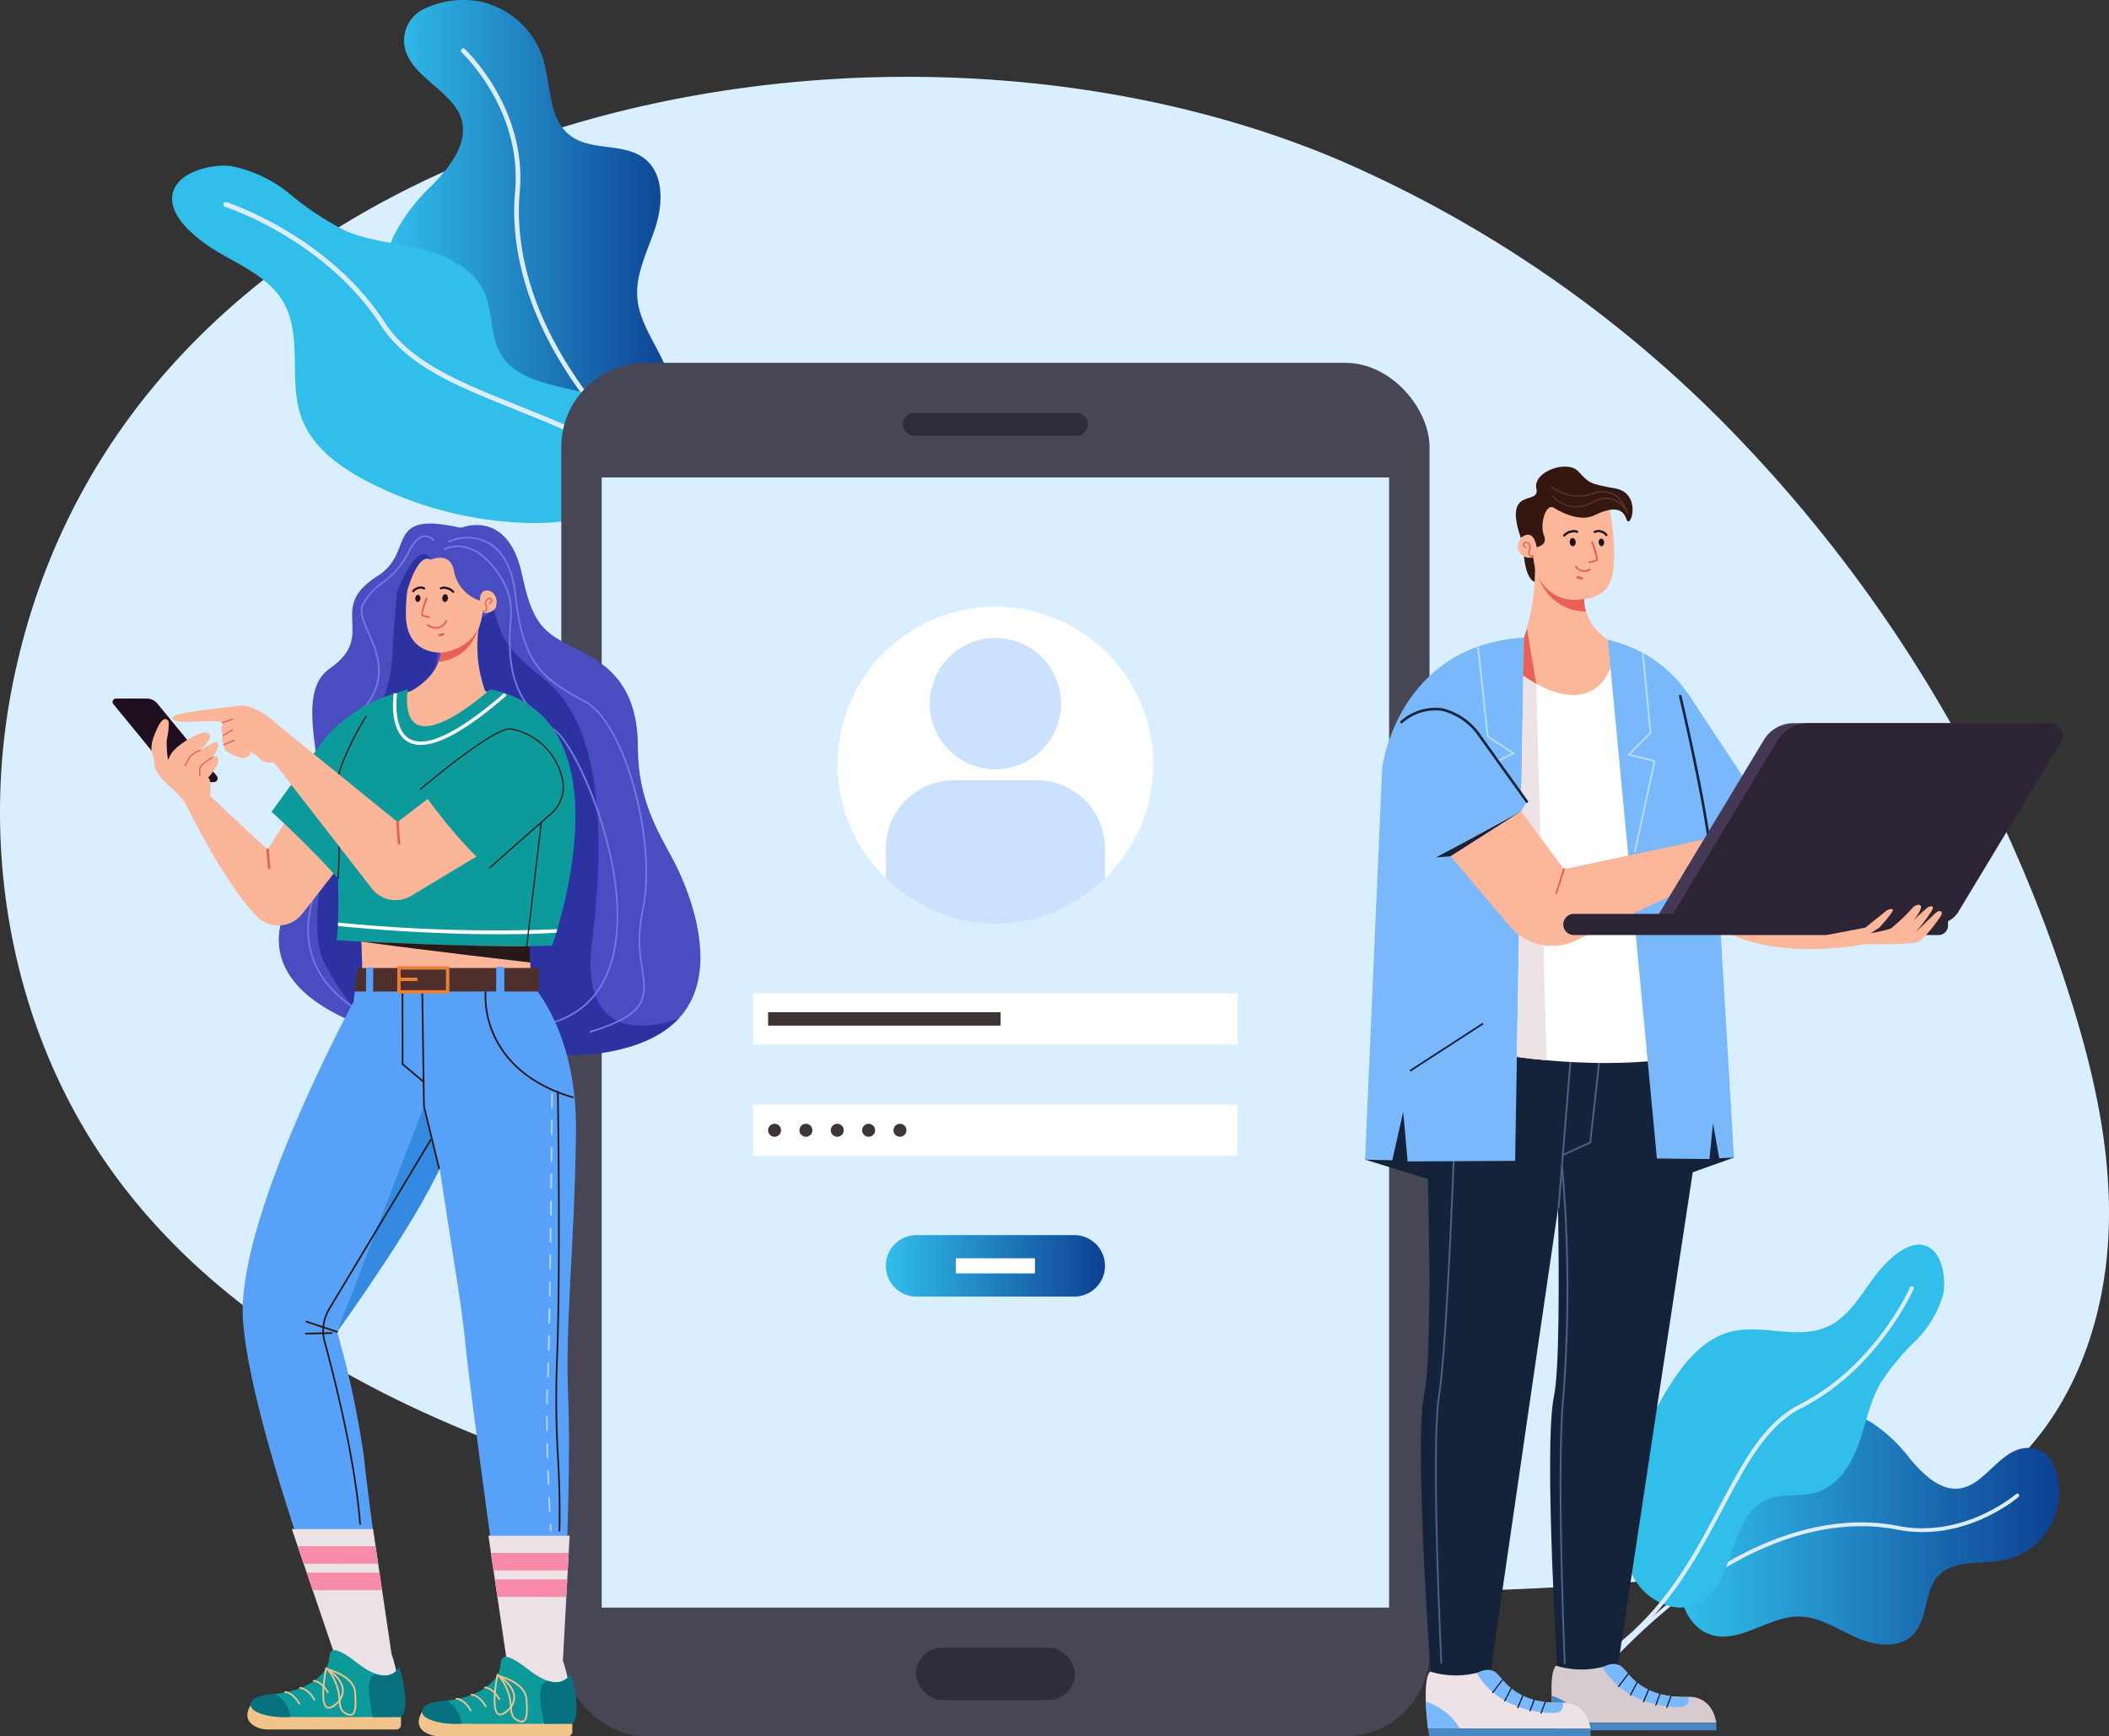 <svg xmlns="http://www.w3.org/2000/svg" xmlns:xlink="http://www.w3.org/1999/xlink" width="248.022" height="204.197" viewBox="0 0 248.022 204.197">
  <rect x="0" y="0" width="248.022" height="204.197" fill="#333333" stroke="none"/>
  <defs>
    <linearGradient id="linear-gradient" y1="0.5" x2="1" y2="0.5" gradientUnits="objectBoundingBox">
      <stop offset="0" stop-color="#31beeb"/>
      <stop offset="1" stop-color="#0d4092"/>
    </linearGradient>
  </defs>
  <g id="Join_As_Individual_" data-name="Join As Individual " transform="translate(-1913.026 -1850.537)">
    <g id="Group_22734" data-name="Group 22734" transform="translate(1913.026 1859.573)">
      <g id="Group_22733" data-name="Group 22733">
        <path id="Path_20964" data-name="Path 20964" d="M2117.239,1907.362a144.125,144.125,0,0,0-46.552-32.387c-55.5-23.726-143.3-5.288-156.287,62.147-3.642,18.915-.055,39.338,10.786,55.259,14.7,21.591,40.431,32.816,65.631,39.691,39.458,10.766,80.958,13.522,121.65,9.392,13.959-1.417,28.949-4.2,38.541-14.434,6.6-7.046,9.7-16.864,10.011-26.514s-1.958-19.21-4.947-28.391A168.207,168.207,0,0,0,2117.239,1907.362Z" transform="translate(-1913.025 -1865.109)" fill="#d9eeff"/>
      </g>
    </g>
    <g id="Group_22741" data-name="Group 22741" transform="translate(1933.265 1850.537)">
      <g id="Group_22737" data-name="Group 22737" transform="translate(25.315)">
        <g id="Group_22735" data-name="Group 22735">
          <path id="Path_20965" data-name="Path 20965" d="M1990.87,1851.559a4.148,4.148,0,0,0-2.359,3.04c-.69,4.555,5.608,6.227,6.7,9.98.822,2.831-1.368,5.572-3.406,7.7a22.352,22.352,0,0,0-4.467,5.8,7.427,7.427,0,0,0,.094,7.046c1.437,2.209,4.19,3.06,6.461,4.4,3.2,1.881,5.569,4.858,8.125,7.55s5.568,5.252,9.228,5.865,7.985-1.483,8.6-5.144c.709-4.235-3.51-7.79-3.942-12.062-.294-2.9,1.194-5.645,2.1-8.419s1.04-6.306-1.252-8.113c-2.423-1.911-6.265-.852-8.732-2.707-2.631-1.979-2.245-5.949-3.228-9.092a10.028,10.028,0,0,0-7.271-6.663A10.68,10.68,0,0,0,1990.87,1851.559Z" transform="translate(-1986.494 -1850.537)" fill="url(#linear-gradient)"/>
        </g>
        <g id="Group_22736" data-name="Group 22736" transform="translate(8.638 5.675)">
          <path id="Path_20966" data-name="Path 20966" d="M2032.253,1916.926a.274.274,0,0,1-.365.034c-23.445-17.179-25.778-32.706-25.083-40.434.872-9.64-6.22-16.295-6.292-16.36a.275.275,0,0,1,.373-.4c.074.069,7.361,6.909,6.469,16.815-.687,7.61,1.63,22.923,24.86,39.943a.272.272,0,0,1,.058.383A.14.14,0,0,1,2032.253,1916.926Z" transform="translate(-2000.425 -1859.688)" fill="#dcedff"/>
        </g>
      </g>
      <g id="Group_22740" data-name="Group 22740" transform="translate(0 19.484)">
        <g id="Group_22738" data-name="Group 22738">
          <path id="Path_20967" data-name="Path 20967" d="M2000.739,1916.769a5.955,5.955,0,0,0-.61-4.459c-3.192-5.283-12.885-2.946-15.889-8.339-1.181-2.12-.845-4.791-1.813-7.016-1.236-2.845-4.339-4.4-7.348-5.156s-6.182-.95-9.027-2.185a34.7,34.7,0,0,1-6.5-4.288,15.577,15.577,0,0,0-6.972-3.315c-2.1-.275-6.064.579-6.794,3.028-.884,2.973,3.359,5.968,5.468,7.192,2.752,1.6,5.868,2.992,7.476,5.736,2.37,4.045.539,9.374,2.2,13.757,1.287,3.394,4.465,5.687,7.684,7.364a43.52,43.52,0,0,0,18.845,4.887c3.524.1,7.254-.31,10.1-2.388A8.422,8.422,0,0,0,2000.739,1916.769Z" transform="translate(-1945.667 -1881.96)" fill="#31beeb"/>
        </g>
        <g id="Group_22739" data-name="Group 22739" transform="translate(6.029 4.282)">
          <path id="Path_20968" data-name="Path 20968" d="M2013.75,1928.634a.288.288,0,0,1-.4-.049c-6.847-8.578-15.816-12.178-23.729-15.354-6.752-2.71-12.585-5.052-15.708-9.862-6.587-10.149-18.208-13.907-18.326-13.944a.286.286,0,0,1-.186-.36.283.283,0,0,1,.359-.185c.118.037,11.93,3.851,18.636,14.176,3.024,4.659,8.779,6.968,15.441,9.644,7.979,3.2,17.021,6.831,23.962,15.526a.288.288,0,0,1-.045.4Z" transform="translate(-1955.39 -1888.866)" fill="#dcedff"/>
        </g>
      </g>
    </g>
    <g id="Group_22756" data-name="Group 22756" transform="translate(1979.035 1893.211)">
      <g id="Group_22746" data-name="Group 22746">
        <g id="Group_22742" data-name="Group 22742">
          <rect id="Rectangle_7657" data-name="Rectangle 7657" width="102.106" height="161.523" rx="9.898" fill="#464654"/>
        </g>
        <g id="Group_22743" data-name="Group 22743" transform="translate(4.754 13.478)">
          <rect id="Rectangle_7658" data-name="Rectangle 7658" width="92.599" height="132.917" fill="#d9eeff"/>
        </g>
        <g id="Group_22744" data-name="Group 22744" transform="translate(40.182 5.889)">
          <path id="Path_20969" data-name="Path 20969" d="M2104.7,1931.523H2085.62a1.333,1.333,0,0,1-1.333-1.333h0a1.333,1.333,0,0,1,1.333-1.333H2104.7a1.333,1.333,0,0,1,1.333,1.333h0A1.333,1.333,0,0,1,2104.7,1931.523Z" transform="translate(-2084.287 -1928.857)" fill="#2e2e3a"/>
        </g>
        <g id="Group_22745" data-name="Group 22745" transform="translate(41.72 151.113)">
          <rect id="Rectangle_7659" data-name="Rectangle 7659" width="18.666" height="6.154" rx="3.077" fill="#2e2e3a"/>
        </g>
      </g>
      <g id="Group_22755" data-name="Group 22755" transform="translate(22.565 24.454)">
        <g id="Group_22753" data-name="Group 22753" transform="translate(0 0)">
          <g id="Group_22748" data-name="Group 22748" transform="translate(5.698)">
            <g id="Group_22747" data-name="Group 22747">
              <circle id="Ellipse_3353" data-name="Ellipse 3353" cx="18.567" cy="18.567" r="18.567" transform="translate(0 35.83) rotate(-74.778)" fill="#fff"/>
              <path id="Path_20970" data-name="Path 20970" d="M2106.811,2010.045v-3.484a8.023,8.023,0,0,0-8.023-8.023h-9.729a8.023,8.023,0,0,0-8.023,8.023v3.484a16.488,16.488,0,0,0,4.166,3.036,17.734,17.734,0,0,0,18.647-.67A18.216,18.216,0,0,0,2106.811,2010.045Z" transform="translate(-2071.133 -1973.897)" fill="#cbe2ff"/>
            </g>
            <circle id="Ellipse_3354" data-name="Ellipse 3354" cx="7.721" cy="7.721" r="7.721" transform="translate(12.522 11.916) rotate(-25.111)" fill="#cbe2ff"/>
          </g>
          <g id="Group_22752" data-name="Group 22752" transform="translate(0 49.701)">
            <g id="Group_22749" data-name="Group 22749">
              <rect id="Rectangle_7660" data-name="Rectangle 7660" width="56.976" height="6.009" fill="#fff"/>
              <rect id="Rectangle_7661" data-name="Rectangle 7661" width="27.342" height="1.581" transform="translate(1.755 2.214)" fill="#3f3434"/>
            </g>
            <g id="Group_22751" data-name="Group 22751" transform="translate(0 13.098)">
              <rect id="Rectangle_7662" data-name="Rectangle 7662" width="56.976" height="6.009" fill="#fff"/>
              <g id="Group_22750" data-name="Group 22750" transform="translate(1.756 2.243)">
                <path id="Path_20971" data-name="Path 20971" d="M2060.23,2064.458a.761.761,0,1,1-.761-.761A.761.761,0,0,1,2060.23,2064.458Z" transform="translate(-2058.707 -2063.696)" fill="#3f3434"/>
                <path id="Path_20972" data-name="Path 20972" d="M2066.175,2064.458a.761.761,0,1,1-.761-.761A.761.761,0,0,1,2066.175,2064.458Z" transform="translate(-2060.966 -2063.696)" fill="#3f3434"/>
                <path id="Path_20973" data-name="Path 20973" d="M2072.12,2064.458a.761.761,0,1,1-.761-.761A.761.761,0,0,1,2072.12,2064.458Z" transform="translate(-2063.225 -2063.696)" fill="#3f3434"/>
                <path id="Path_20974" data-name="Path 20974" d="M2078.065,2064.458a.761.761,0,1,1-.761-.761A.761.761,0,0,1,2078.065,2064.458Z" transform="translate(-2065.483 -2063.696)" fill="#3f3434"/>
                <path id="Path_20975" data-name="Path 20975" d="M2084.011,2064.458a.761.761,0,1,1-.761-.761A.761.761,0,0,1,2084.011,2064.458Z" transform="translate(-2067.742 -2063.696)" fill="#3f3434"/>
              </g>
            </g>
          </g>
        </g>
        <g id="Group_22754" data-name="Group 22754" transform="translate(15.6 78.134)">
          <path id="Rectangle_7663" data-name="Rectangle 7663" d="M3.614,0H22.161a3.614,3.614,0,0,1,3.614,3.614v0a3.615,3.615,0,0,1-3.615,3.615H3.614A3.614,3.614,0,0,1,0,3.615v0A3.614,3.614,0,0,1,3.614,0Z" fill="url(#linear-gradient)"/>
          <rect id="Rectangle_7664" data-name="Rectangle 7664" width="9.305" height="1.781" transform="translate(8.235 2.724)" fill="#fff"/>
        </g>
      </g>
    </g>
    <g id="Group_22763" data-name="Group 22763" transform="translate(2100.535 1996.922)">
      <g id="Group_22759" data-name="Group 22759" transform="translate(0.366 20.002)">
        <g id="Group_22757" data-name="Group 22757" transform="translate(9.771)">
          <path id="Path_20976" data-name="Path 20976" d="M2275.788,2125.1a3.412,3.412,0,0,0-2.282-2.191c-3.665-.958-5.576,4.047-8.739,4.614-2.385.427-4.438-1.6-6-3.45a18.39,18.39,0,0,0-4.358-4.154,6.106,6.106,0,0,0-5.769-.531c-1.932.983-2.865,3.161-4.154,4.9-1.814,2.453-4.453,4.134-6.875,5.991s-4.776,4.1-5.593,7.039.523,6.657,3.462,7.474c3.4.947,6.673-2.2,10.2-2.18,2.4.01,4.512,1.464,6.7,2.446s5.066,1.4,6.742-.323c1.772-1.815,1.238-5.049,2.968-6.906,1.845-1.98,5.058-1.322,7.712-1.853a8.246,8.246,0,0,0,6.077-5.37A8.782,8.782,0,0,0,2275.788,2125.1Z" transform="translate(-2231.781 -2118.879)" fill="url(#linear-gradient)"/>
        </g>
        <g id="Group_22758" data-name="Group 22758" transform="translate(0 9.278)">
          <path id="Path_20977" data-name="Path 20977" d="M2216.079,2154.946a.225.225,0,0,1,0-.3c16.071-17.685,28.969-18.251,35.229-17.016,7.806,1.546,13.86-3.678,13.919-3.731a.226.226,0,1,1,.3.339c-.063.055-6.285,5.422-14.307,3.836-6.164-1.219-18.884-.647-34.807,16.875a.223.223,0,0,1-.317.014A.1.1,0,0,1,2216.079,2154.946Z" transform="translate(-2216.023 -2133.842)" fill="#dcedff"/>
        </g>
      </g>
      <g id="Group_22762" data-name="Group 22762">
        <g id="Group_22760" data-name="Group 22760" transform="translate(3.437)">
          <path id="Path_20978" data-name="Path 20978" d="M2225.933,2128.993a4.9,4.9,0,0,0,3.7-.114c4.6-2.154,3.522-10.28,8.191-12.271,1.835-.782,3.99-.277,5.894-.876,2.432-.765,3.975-3.167,4.851-5.562s1.311-4.973,2.567-7.193a28.485,28.485,0,0,1,4.067-4.944,12.806,12.806,0,0,0,3.313-5.414c.407-1.7.051-5.009-1.888-5.817-2.354-.98-5.17,2.231-6.353,3.85-1.543,2.112-2.954,4.539-5.336,5.617-3.512,1.588-7.711-.37-11.439.61-2.885.76-5.035,3.159-6.685,5.647a35.774,35.774,0,0,0-5.625,14.986c-.383,2.873-.373,5.958,1.08,8.466A6.93,6.93,0,0,0,2225.933,2128.993Z" transform="translate(-2220.976 -2086.621)" fill="#31beeb"/>
        </g>
        <g id="Group_22761" data-name="Group 22761" transform="translate(0 4.884)">
          <path id="Path_20979" data-name="Path 20979" d="M2215.467,2138.8a.237.237,0,0,1,.074-.32c7.606-4.857,11.324-11.879,14.6-18.074,2.8-5.287,5.218-9.854,9.421-11.992,8.868-4.509,12.944-13.686,12.984-13.779a.236.236,0,0,1,.31-.122.233.233,0,0,1,.121.309c-.041.094-4.179,9.422-13.2,14.012-4.07,2.071-6.456,6.576-9.219,11.792-3.307,6.248-7.056,13.327-14.765,18.251a.236.236,0,0,1-.326-.072Z" transform="translate(-2215.433 -2094.498)" fill="#dcedff"/>
        </g>
      </g>
    </g>
    <g id="Group_23042" data-name="Group 23042" transform="translate(1926.272 1912.111)">
      <g id="Group_22766" data-name="Group 22766" transform="translate(19.542)">
        <g id="Group_22765" data-name="Group 22765">
          <g id="Group_22764" data-name="Group 22764">
            <path id="Path_20980" data-name="Path 20980" d="M1987.326,1950.349s5.506-2.369,7.178,5.466c1.251,5.861,2.437,6.849,6.52,8.825s7.112,4.742,7.112,11.591c0,5.974,2.371,9.878,4.083,13.039s11.2,23.049-12.908,23.049-40.566-7.9-30.293-20.942c5.579-7.082-2.766-20.547,2.9-24.5s-.527-7.046,5.6-10.866C1982.041,1953.189,1978.106,1948.242,1987.326,1950.349Z" transform="translate(-1965.906 -1949.841)" fill="#4a4dbf"/>
          </g>
        </g>
      </g>
      <g id="Group_22769" data-name="Group 22769" transform="translate(24.048 5.314)">
        <g id="Group_22768" data-name="Group 22768">
          <g id="Group_22767" data-name="Group 22767">
            <path id="Path_20981" data-name="Path 20981" d="M1982.086,1967.139s0,4.742-1.482,7.211-10.537,23.576-6.322,30.952,6.718,7.375,6.718,7.375l7.771-54.266-6.215,2.727Z" transform="translate(-1973.173 -1958.411)" fill="#2d32a2"/>
          </g>
        </g>
      </g>
      <g id="Group_22772" data-name="Group 22772" transform="translate(42.73 9.399)">
        <g id="Group_22771" data-name="Group 22771">
          <g id="Group_22770" data-name="Group 22770">
            <path id="Path_20982" data-name="Path 20982" d="M2005.222,1965a1.668,1.668,0,0,1-1.292,1.63c-1.358.4-.091,9.236-.091,9.236l3.556,1.251-.461,25.156,1.449,11.327,5.532,4.478s8.429.593,13.236-4.28c0,0-11.919,4.939-10.207-8.891s.841-25.619-5.4-30.82C2007.593,1970.794,2006.473,1970.135,2005.222,1965Z" transform="translate(-2003.302 -1964.999)" fill="#2d32a2"/>
          </g>
        </g>
      </g>
      <g id="Group_22775" data-name="Group 22775" transform="translate(40.567 1.577)">
        <g id="Group_22774" data-name="Group 22774">
          <g id="Group_22773" data-name="Group 22773">
            <path id="Path_20983" data-name="Path 20983" d="M2015.422,2010.684a.1.1,0,0,1-.029-.194c6.813-2.057,6.516-4.074,6.023-7.416a16.961,16.961,0,0,1,.033-6.636c.837-3.72.5-9.066-.912-14.3-1.415-5.255-3.565-9.1-5.755-10.286-4.953-2.683-7.373-4.336-8.25-12.523-.309-2.885-1.246-4.882-2.786-5.935a5.017,5.017,0,0,0-3.807-.7.1.1,0,0,1-.052-.191,5.236,5.236,0,0,1,3.97.725c1.59,1.087,2.556,3.131,2.871,6.076.867,8.089,3.257,9.721,8.148,12.371,4.731,2.563,8.589,16.7,6.766,24.8a16.787,16.787,0,0,0-.031,6.564c.508,3.448.814,5.528-6.161,7.635A.092.092,0,0,1,2015.422,2010.684Z" transform="translate(-1999.814 -1952.384)" fill="#7079e4"/>
          </g>
        </g>
      </g>
      <g id="Group_22778" data-name="Group 22778" transform="translate(39.48 2.583)">
        <g id="Group_22777" data-name="Group 22777">
          <g id="Group_22776" data-name="Group 22776">
            <path id="Path_20984" data-name="Path 20984" d="M2009.553,2010.444a.1.1,0,0,1-.024-.195c4.423-1.088,7.115-4.09,8-8.924,1.814-9.89-4.57-23.831-7.045-25.539-3.7-2.55-5.855-5.626-5.179-13.063.643-7.072-7.084-8.507-7.162-8.521a.1.1,0,1,1,.034-.195c.08.014,7.985,1.482,7.326,8.733-.668,7.342,1.454,10.372,5.094,12.883,1.429.985,3.684,5.239,5.245,9.894,1.156,3.446,2.938,10.087,1.883,15.843-.9,4.917-3.643,7.973-8.148,9.08A.079.079,0,0,1,2009.553,2010.444Z" transform="translate(-1998.062 -1954.007)" fill="#7079e4"/>
          </g>
        </g>
      </g>
      <g id="Group_22781" data-name="Group 22781" transform="translate(29.175 1.388)">
        <g id="Group_22780" data-name="Group 22780">
          <g id="Group_22779" data-name="Group 22779">
            <path id="Path_20985" data-name="Path 20985" d="M1981.968,1972.339a.1.1,0,0,1-.062-.022.1.1,0,0,1-.016-.139c2.682-3.369,1.4-6.27.375-8.6-.577-1.307-1.075-2.437-.685-3.329a7.48,7.48,0,0,1,2.363-2.671,9.8,9.8,0,0,0,3.021-3.505c.569-1.215,1.208-1.88,1.9-1.98a1.452,1.452,0,0,1,1.21.458.1.1,0,0,1-.148.131,1.271,1.271,0,0,0-1.036-.393c-.612.089-1.217.735-1.747,1.868a10.1,10.1,0,0,1-3.075,3.574,7.325,7.325,0,0,0-2.308,2.6c-.356.813.126,1.905.684,3.17,1.05,2.38,2.356,5.342-.4,8.8A.1.1,0,0,1,1981.968,1972.339Z" transform="translate(-1981.442 -1952.08)" fill="#7079e4"/>
          </g>
        </g>
      </g>
      <g id="Group_22784" data-name="Group 22784" transform="translate(22.888 37.617)">
        <g id="Group_22783" data-name="Group 22783">
          <g id="Group_22782" data-name="Group 22782">
            <path id="Path_20986" data-name="Path 20986" d="M1977.39,2030.331a.1.1,0,0,1-.052-.015c-3.4-2.1-5.383-4.774-5.9-7.933-.985-6,3.722-11.781,3.77-11.839a.1.1,0,0,1,.152.126c-.047.057-4.7,5.772-3.727,11.682.51,3.1,2.464,5.723,5.81,7.8a.1.1,0,0,1-.052.183Z" transform="translate(-1971.301 -2010.509)" fill="#7079e4"/>
          </g>
        </g>
      </g>
      <g id="Group_22789" data-name="Group 22789" transform="translate(0 20.586)">
        <g id="Group_22786" data-name="Group 22786">
          <g id="Group_22785" data-name="Group 22785">
            <path id="Path_20987" data-name="Path 20987" d="M1946.291,1992.871h-3.519a1.623,1.623,0,0,1-1.254-.593l-7.037-8.578a.4.4,0,0,1,.311-.659h3.612a1.615,1.615,0,0,1,1.251.594l6.98,8.506A.447.447,0,0,1,1946.291,1992.871Z" transform="translate(-1934.389 -1983.042)" fill="#1e0e1e"/>
          </g>
        </g>
        <g id="Group_22788" data-name="Group 22788" transform="translate(4.564 2.408)">
          <g id="Group_22787" data-name="Group 22787">
            <path id="Path_20988" data-name="Path 20988" d="M1959.665,1995.594l-4.262,6.684-6.781-6.345s.278-1.7-.194-2.131c0,0,1.275-1.346,1.2-2.036s-.294-.5-.687-.321c0,0,.893-1.188.593-1.744-.146-.27-.781.14-2.089.9,0,0,1.326-1.2,1.217-1.671s-.762-.782-2.779.5-1.925,1.935-2.179,2.3a12.132,12.132,0,0,1-.145-2.41,7.389,7.389,0,0,0,.218-2.059c-.121-.363-.642-.763-1.332.727s-.848,2.289-.557,3.124.116,1.24.37,1.785a6.545,6.545,0,0,0,1.1,1.448,28.074,28.074,0,0,1,2.209,2.216c.435.622,4.359,9.2,8.674,13.675a3.568,3.568,0,0,0,5.306-.486l5.74-7.372-1.308-11.043Z" transform="translate(-1941.75 -1986.925)" fill="#fbb599"/>
          </g>
        </g>
      </g>
      <g id="Group_22792" data-name="Group 22792" transform="translate(18.69 19.496)">
        <g id="Group_22791" data-name="Group 22791">
          <g id="Group_22790" data-name="Group 22790">
            <path id="Path_20989" data-name="Path 20989" d="M1980.531,1981.283l-1.916.612a17.193,17.193,0,0,0-8.034,5.444l-6.048,8.35s4.3,3.865,8.172,8.227l2.378-4.1Z" transform="translate(-1964.532 -1981.283)" fill="#0d9a9a"/>
          </g>
        </g>
      </g>
      <g id="Group_22795" data-name="Group 22795" transform="translate(29.24 48.451)">
        <g id="Group_22794" data-name="Group 22794">
          <g id="Group_22793" data-name="Group 22793">
            <path id="Path_20990" data-name="Path 20990" d="M1981.546,2027.981l.132,4.544,19.8-.069-.18-3.75Z" transform="translate(-1981.546 -2027.981)" fill="#fbb599"/>
          </g>
        </g>
      </g>
      <g id="Group_22798" data-name="Group 22798" transform="translate(31.874 19.7)">
        <g id="Group_22797" data-name="Group 22797">
          <g id="Group_22796" data-name="Group 22796">
            <path id="Path_20991" data-name="Path 20991" d="M1989,1981.613l-1.176.367-2.025,6.52,6.52,2.239,8.429-4.676-2.107-4.149-.9-.3Z" transform="translate(-1985.795 -1981.613)" fill="#fbb599"/>
          </g>
        </g>
      </g>
      <g id="Group_22801" data-name="Group 22801" transform="translate(34.488 2.647)">
        <g id="Group_22800" data-name="Group 22800">
          <g id="Group_22799" data-name="Group 22799">
            <path id="Path_20992" data-name="Path 20992" d="M1999.078,1960.571c.1,4.889-2.857,6.122-4.932,6.086-2.505-.043-4.231-1.547-4.133-4.758a17.657,17.657,0,0,1,.762-5.261,3.652,3.652,0,0,1,3.162-2.512C1997.752,1953.853,1999.007,1957.185,1999.078,1960.571Z" transform="translate(-1990.009 -1954.11)" fill="#fbb599"/>
          </g>
        </g>
      </g>
      <g id="Group_22804" data-name="Group 22804" transform="translate(38.76 8.312)">
        <g id="Group_22803" data-name="Group 22803">
          <g id="Group_22802" data-name="Group 22802">
            <path id="Path_20993" data-name="Path 20993" d="M1997.572,1963.731c-.019.253-.184.447-.369.433s-.321-.229-.3-.482.183-.448.369-.434S1997.59,1963.477,1997.572,1963.731Z" transform="translate(-1996.899 -1963.247)" fill="#1e0e1e"/>
          </g>
        </g>
      </g>
      <g id="Group_22807" data-name="Group 22807" transform="translate(35.588 8.379)">
        <g id="Group_22806" data-name="Group 22806">
          <g id="Group_22805" data-name="Group 22805">
            <path id="Path_20994" data-name="Path 20994" d="M1992.4,1963.8c-.017.232-.168.409-.337.4s-.293-.21-.276-.442.167-.409.337-.4S1992.415,1963.564,1992.4,1963.8Z" transform="translate(-1991.783 -1963.354)" fill="#1e0e1e"/>
          </g>
        </g>
      </g>
      <g id="Group_22814" data-name="Group 22814" transform="translate(42.47 7.844)">
        <g id="Group_22810" data-name="Group 22810">
          <g id="Group_22809" data-name="Group 22809">
            <g id="Group_22808" data-name="Group 22808">
              <path id="Path_20995" data-name="Path 20995" d="M2005.464,1964.531a1.341,1.341,0,1,1-.694-1.98A1.5,1.5,0,0,1,2005.464,1964.531Z" transform="translate(-2002.883 -1962.492)" fill="#fbb599"/>
            </g>
          </g>
        </g>
        <g id="Group_22813" data-name="Group 22813" transform="translate(0.981 0.877)">
          <g id="Group_22812" data-name="Group 22812">
            <g id="Group_22811" data-name="Group 22811">
              <path id="Path_20996" data-name="Path 20996" d="M2004.716,1965.6a.426.426,0,0,1-.214-.064.074.074,0,0,1,.074-.128.2.2,0,0,0,.246,0c.095-.083.142-.306.022-.6a.681.681,0,0,1,.113-.71.52.52,0,0,1,.354-.189.346.346,0,0,1,.265.1.278.278,0,0,1,.091.252.587.587,0,0,1-.316.382.073.073,0,0,1-.1-.034.074.074,0,0,1,.034-.1.443.443,0,0,0,.235-.271.131.131,0,0,0-.046-.122.211.211,0,0,0-.156-.06.381.381,0,0,0-.25.139.534.534,0,0,0-.087.557.683.683,0,0,1-.062.768A.3.3,0,0,1,2004.716,1965.6Z" transform="translate(-2004.466 -1963.907)" fill="#e76154"/>
            </g>
          </g>
        </g>
      </g>
      <g id="Group_22817" data-name="Group 22817" transform="translate(36.267 8.68)">
        <g id="Group_22816" data-name="Group 22816">
          <g id="Group_22815" data-name="Group 22815">
            <path id="Path_20997" data-name="Path 20997" d="M1993.84,1966.262h-.017c-.385-.066-.859-.176-.934-.326a7.041,7.041,0,0,1,.563-2.03.1.1,0,0,1,.187.066,14.472,14.472,0,0,0-.568,1.877,2.919,2.919,0,0,0,.786.218.1.1,0,0,1-.017.2Z" transform="translate(-1992.879 -1963.839)" fill="#e76154"/>
          </g>
        </g>
      </g>
      <g id="Group_22820" data-name="Group 22820" transform="translate(36.962 11.326)">
        <g id="Group_22819" data-name="Group 22819">
          <g id="Group_22818" data-name="Group 22818">
            <path id="Path_20998" data-name="Path 20998" d="M1995.081,1969.157a1.917,1.917,0,0,1-1.042-.357.1.1,0,1,1,.119-.157,1.619,1.619,0,0,0,1.163.292,1.376,1.376,0,0,0,.885-.776.1.1,0,0,1,.174.093,1.564,1.564,0,0,1-1.018.876A1.31,1.31,0,0,1,1995.081,1969.157Z" transform="translate(-1994 -1968.106)" fill="#e76154"/>
          </g>
        </g>
      </g>
      <g id="Group_22823" data-name="Group 22823" transform="translate(38.264 12.896)">
        <g id="Group_22822" data-name="Group 22822">
          <g id="Group_22821" data-name="Group 22821">
            <path id="Path_20999" data-name="Path 20999" d="M1996.874,1970.728c.02.086-.136.2-.35.246s-.4.022-.423-.063.136-.2.35-.246S1996.854,1970.642,1996.874,1970.728Z" transform="translate(-1996.099 -1970.639)" fill="#e76154"/>
          </g>
        </g>
      </g>
      <g id="Group_22826" data-name="Group 22826" transform="translate(35.076 10.845)">
        <g id="Group_22825" data-name="Group 22825">
          <g id="Group_22824" data-name="Group 22824">
            <path id="Path_21000" data-name="Path 21000" d="M1999.2,1967.331a15.369,15.369,0,0,0,.5,8.856s-6.119,2.623-8.742,0c0,0,3.837-1.862,3.565-5.54l1.748-.522Z" transform="translate(-1990.958 -1967.331)" fill="#fbb599"/>
          </g>
        </g>
      </g>
      <g id="Group_22829" data-name="Group 22829" transform="translate(38.334 12.309)">
        <g id="Group_22828" data-name="Group 22828">
          <g id="Group_22827" data-name="Group 22827">
            <path id="Path_21001" data-name="Path 21001" d="M2000.856,1969.693s-.823,2.416-4.386,2.893a3.149,3.149,0,0,1-.257,1.058A5.244,5.244,0,0,0,2000.856,1969.693Z" transform="translate(-1996.213 -1969.693)" fill="#e76154"/>
          </g>
        </g>
      </g>
      <g id="Group_22833" data-name="Group 22833" transform="translate(26.304 19.496)">
        <g id="Group_22832" data-name="Group 22832">
          <g id="Group_22831" data-name="Group 22831">
            <g id="Group_22830" data-name="Group 22830">
              <path id="Path_21002" data-name="Path 21002" d="M1994.92,1981.283s-10.76,9.758-9.724,0c0,0-8.887,4.695-8.363,16.738.5,11.462,0,12.771,0,12.771s14.29.945,25.354.648C2002.187,2011.44,2011.841,1984.718,1994.92,1981.283Z" transform="translate(-1976.811 -1981.283)" fill="#0d9a9a"/>
            </g>
          </g>
        </g>
      </g>
      <g id="Group_22836" data-name="Group 22836" transform="translate(36.204 52.925)">
        <g id="Group_22835" data-name="Group 22835">
          <g id="Group_22834" data-name="Group 22834">
            <path id="Path_21003" data-name="Path 21003" d="M2005.487,2036.024s5.779,5.531,5.581,17.978c-.232,14.6-1.3,22.083-.915,31.287s-.633,29.959-.633,29.959l-6.654-.1s-4.324-30.909-4.9-37.281-5.477-32.316-4.9-39.218l-.288-3.452Z" transform="translate(-1992.777 -2035.197)" fill="#58a1f8"/>
          </g>
        </g>
      </g>
      <g id="Group_22839" data-name="Group 22839" transform="translate(15.296 52.468)">
        <g id="Group_22838" data-name="Group 22838">
          <g id="Group_22837" data-name="Group 22837">
            <path id="Path_21004" data-name="Path 21004" d="M1972.548,2034.459l-.442,3.757s-13.853,25.437-13.012,37.5c.835,11.988,10.955,38.621,10.955,38.621l6.343.177s-2.481-16.75-3.058-22.591a108.094,108.094,0,0,0-3.172-14.868s13.589-19.444,14.165-24.223-4.363-17.917-4.363-17.917Z" transform="translate(-1959.058 -2034.459)" fill="#58a1f8"/>
          </g>
        </g>
      </g>
      <g id="Group_22842" data-name="Group 22842" transform="translate(28.417 52.27)">
        <g id="Group_22841" data-name="Group 22841">
          <g id="Group_22840" data-name="Group 22840">
            <path id="Path_21005" data-name="Path 21005" d="M1980.589,2034.141h21.362v2.766h-21.732Z" transform="translate(-1980.219 -2034.141)" fill="#4f2f2d"/>
          </g>
        </g>
      </g>
      <g id="Group_22845" data-name="Group 22845" transform="translate(33.677 53.406)">
        <g id="Group_22844" data-name="Group 22844">
          <g id="Group_22843" data-name="Group 22843">
            <rect id="Rectangle_7665" data-name="Rectangle 7665" width="2.173" height="0.395" fill="#e98236"/>
          </g>
        </g>
      </g>
      <g id="Group_22848" data-name="Group 22848" transform="translate(45.111 52.139)">
        <g id="Group_22847" data-name="Group 22847">
          <g id="Group_22846" data-name="Group 22846">
            <rect id="Rectangle_7666" data-name="Rectangle 7666" width="0.955" height="3.655" fill="#58a1f8"/>
          </g>
        </g>
      </g>
      <g id="Group_22851" data-name="Group 22851" transform="translate(29.8 52.237)">
        <g id="Group_22850" data-name="Group 22850">
          <g id="Group_22849" data-name="Group 22849">
            <rect id="Rectangle_7667" data-name="Rectangle 7667" width="0.84" height="3.655" fill="#58a1f8"/>
          </g>
        </g>
      </g>
      <g id="Group_22900" data-name="Group 22900" transform="translate(36 119.047)">
        <g id="Group_22855" data-name="Group 22855" transform="translate(0 20.645)">
          <g id="Group_22854" data-name="Group 22854">
            <g id="Group_22853" data-name="Group 22853">
              <g id="Group_22852" data-name="Group 22852">
                <path id="Path_21006" data-name="Path 21006" d="M2010.509,2176.583v.923a.557.557,0,0,1-.558.557h-15.026a3.391,3.391,0,0,1-1.417-.293c-.772-.355-1.572-1.108-.642-2.637Z" transform="translate(-1992.448 -2175.132)" fill="#f1c48c"/>
              </g>
            </g>
          </g>
        </g>
        <g id="Group_22859" data-name="Group 22859" transform="translate(8.19)">
          <g id="Group_22858" data-name="Group 22858">
            <g id="Group_22857" data-name="Group 22857">
              <g id="Group_22856" data-name="Group 22856">
                <path id="Path_21007" data-name="Path 21007" d="M2007.9,2157.114l-2.239-15.278h9.549l-.791,14.686a17.781,17.781,0,0,1,.791,3.424c0,.989-1.614,1.548-3.194-.033s-2.865-.23-3.655,1.613C2008.356,2161.526,2006.9,2158.694,2007.9,2157.114Z" transform="translate(-2005.656 -2141.836)" fill="#ece1e5"/>
              </g>
            </g>
          </g>
        </g>
        <g id="Group_22863" data-name="Group 22863" transform="translate(0.417 14.246)">
          <g id="Group_22862" data-name="Group 22862">
            <g id="Group_22861" data-name="Group 22861">
              <g id="Group_22860" data-name="Group 22860">
                <path id="Path_21008" data-name="Path 21008" d="M2010.556,2166.827s-1.167,2.424-4.848-.449-3.261-1.077-3.441-.239-1.317,3.2-6.255,3.831-2.723,2.634.509,2.693,14.245,0,14.245,0S2011.9,2171.525,2010.556,2166.827Z" transform="translate(-1993.12 -2164.811)" fill="#0d9a9a"/>
              </g>
            </g>
          </g>
        </g>
        <g id="Group_22867" data-name="Group 22867" transform="translate(14.287 16.262)">
          <g id="Group_22866" data-name="Group 22866">
            <g id="Group_22865" data-name="Group 22865">
              <g id="Group_22864" data-name="Group 22864">
                <path id="Path_21009" data-name="Path 21009" d="M2019.055,2168.062a2.088,2.088,0,0,1-2.468.877c-2.033-.434-.618,4.988-.618,4.988l3.295-.03S2020.559,2173.136,2019.055,2168.062Z" transform="translate(-2015.49 -2168.062)" fill="#08717f"/>
              </g>
            </g>
          </g>
        </g>
        <g id="Group_22871" data-name="Group 22871" transform="translate(0.394 19.404)">
          <g id="Group_22870" data-name="Group 22870">
            <g id="Group_22869" data-name="Group 22869">
              <g id="Group_22868" data-name="Group 22868">
                <path id="Path_21010" data-name="Path 21010" d="M1996,2173.13a3.778,3.778,0,0,1,1.753,2.69,12.365,12.365,0,0,1-1.68-.017c-.79-.074-3.26-.469-2.963-1.581S1996,2173.13,1996,2173.13Z" transform="translate(-1993.083 -2173.13)" fill="#08717f"/>
              </g>
            </g>
          </g>
        </g>
        <g id="Group_22875" data-name="Group 22875" transform="translate(4.337 19.065)">
          <g id="Group_22874" data-name="Group 22874">
            <g id="Group_22873" data-name="Group 22873">
              <g id="Group_22872" data-name="Group 22872">
                <path id="Path_21011" data-name="Path 21011" d="M2001.221,2174.164a.1.1,0,0,1-.086-.051c-.717-1.278-1.589-1.332-1.6-1.332a.1.1,0,0,1-.094-.1.1.1,0,0,1,.1-.095c.04,0,.987.051,1.762,1.434a.1.1,0,0,1-.086.147Z" transform="translate(-1999.443 -2172.583)" fill="#f1c48c"/>
              </g>
            </g>
          </g>
        </g>
        <g id="Group_22879" data-name="Group 22879" transform="translate(6.099 18.587)">
          <g id="Group_22878" data-name="Group 22878">
            <g id="Group_22877" data-name="Group 22877">
              <g id="Group_22876" data-name="Group 22876">
                <path id="Path_21012" data-name="Path 21012" d="M2004.062,2173.394a.1.1,0,0,1-.086-.051c-.717-1.278-1.589-1.332-1.6-1.332a.1.1,0,0,1-.094-.1.1.1,0,0,1,.1-.095c.04,0,.987.051,1.762,1.434a.1.1,0,0,1-.086.147Z" transform="translate(-2002.284 -2171.813)" fill="#f1c48c"/>
              </g>
            </g>
          </g>
        </g>
        <g id="Group_22883" data-name="Group 22883" transform="translate(7.696 17.748)">
          <g id="Group_22882" data-name="Group 22882">
            <g id="Group_22881" data-name="Group 22881">
              <g id="Group_22880" data-name="Group 22880">
                <path id="Path_21013" data-name="Path 21013" d="M2006.638,2172.039a.1.1,0,0,1-.087-.05c-.717-1.279-1.588-1.333-1.6-1.333a.1.1,0,0,1,.007-.2c.04,0,.987.051,1.762,1.434a.1.1,0,0,1-.039.135A.093.093,0,0,1,2006.638,2172.039Z" transform="translate(-2004.86 -2170.459)" fill="#f1c48c"/>
              </g>
            </g>
          </g>
        </g>
        <g id="Group_22887" data-name="Group 22887" transform="translate(9.189 16.335)">
          <g id="Group_22886" data-name="Group 22886">
            <g id="Group_22885" data-name="Group 22885">
              <g id="Group_22884" data-name="Group 22884">
                <path id="Path_21014" data-name="Path 21014" d="M2010.185,2173.8a1.376,1.376,0,0,1-.675-.237c-.585-.351-.633-.9-.695-1.586a6.01,6.01,0,0,0-1.374-3.575l-.174-.223.275.065c.128.031,3.15.781,3.3,2.806.108,1.441.084,2.39-.37,2.67A.544.544,0,0,1,2010.185,2173.8Zm-2.408-5.281a6.135,6.135,0,0,1,1.236,3.441c.061.683.1,1.135.6,1.434.343.205.6.259.76.159.389-.24.358-1.392.276-2.487C2010.532,2169.531,2008.527,2168.756,2007.776,2168.519Z" transform="translate(-2007.268 -2168.18)" fill="#f1c48c"/>
              </g>
            </g>
          </g>
        </g>
        <g id="Group_22891" data-name="Group 22891" transform="translate(8.817 16.218)">
          <g id="Group_22890" data-name="Group 22890">
            <g id="Group_22889" data-name="Group 22889">
              <g id="Group_22888" data-name="Group 22888">
                <path id="Path_21015" data-name="Path 21015" d="M2007.421,2172.905a.531.531,0,0,1-.268-.072c-.949-.55-.224-4.282-.139-4.706l.028-.136.119.071c.077.045,1.886,1.129,2.021,2.563a2.142,2.142,0,0,1-.869,1.819A1.487,1.487,0,0,1,2007.421,2172.905Zm-.241-4.6c-.23,1.2-.6,3.965.072,4.355.2.118.517-.005.929-.367a1.957,1.957,0,0,0,.8-1.652C2008.879,2169.513,2007.583,2168.574,2007.18,2168.308Z" transform="translate(-2006.668 -2167.991)" fill="#f1c48c"/>
              </g>
            </g>
          </g>
        </g>
        <g id="Group_22895" data-name="Group 22895" transform="translate(8.469 2.025)">
          <g id="Group_22894" data-name="Group 22894">
            <g id="Group_22893" data-name="Group 22893">
              <g id="Group_22892" data-name="Group 22892">
                <path id="Path_21016" data-name="Path 21016" d="M2006.107,2145.1h9.17l-.132,2.058h-8.726Z" transform="translate(-2006.107 -2145.102)" fill="#f88baa"/>
              </g>
            </g>
          </g>
        </g>
        <g id="Group_22899" data-name="Group 22899" transform="translate(8.939 5.129)">
          <g id="Group_22898" data-name="Group 22898">
            <g id="Group_22897" data-name="Group 22897">
              <g id="Group_22896" data-name="Group 22896">
                <path id="Path_21017" data-name="Path 21017" d="M2006.864,2150.107h8.528l-.132,2.058h-8.083Z" transform="translate(-2006.864 -2150.107)" fill="#f88baa"/>
              </g>
            </g>
          </g>
        </g>
      </g>
      <g id="Group_22949" data-name="Group 22949" transform="translate(15.848 118.257)">
        <g id="Group_22904" data-name="Group 22904" transform="translate(0 20.645)">
          <g id="Group_22903" data-name="Group 22903">
            <g id="Group_22902" data-name="Group 22902">
              <g id="Group_22901" data-name="Group 22901">
                <path id="Path_21018" data-name="Path 21018" d="M1978.01,2175.309v.922a.557.557,0,0,1-.557.557h-15.026a3.392,3.392,0,0,1-1.418-.293c-.772-.355-1.572-1.108-.642-2.637Z" transform="translate(-1959.948 -2173.858)" fill="#f1c48c"/>
              </g>
            </g>
          </g>
        </g>
        <g id="Group_22908" data-name="Group 22908" transform="translate(5.226)">
          <g id="Group_22907" data-name="Group 22907">
            <g id="Group_22906" data-name="Group 22906">
              <g id="Group_22905" data-name="Group 22905">
                <path id="Path_21019" data-name="Path 21019" d="M1973.579,2155.84l-5.2-15.278h9.549l2.173,14.685a17.81,17.81,0,0,1,.79,3.425c0,.988-1.613,1.547-3.194-.033s-2.865-.23-3.655,1.613C1974.04,2160.252,1972.589,2157.42,1973.579,2155.84Z" transform="translate(-1968.376 -2140.562)" fill="#ece1e5"/>
              </g>
            </g>
          </g>
        </g>
        <g id="Group_22912" data-name="Group 22912" transform="translate(0.417 14.245)">
          <g id="Group_22911" data-name="Group 22911">
            <g id="Group_22910" data-name="Group 22910">
              <g id="Group_22909" data-name="Group 22909">
                <path id="Path_21020" data-name="Path 21020" d="M1978.055,2165.552s-1.167,2.424-4.848-.449-3.261-1.078-3.441-.239-1.316,3.2-6.255,3.83-2.723,2.633.509,2.694,14.245,0,14.245,0S1979.4,2170.25,1978.055,2165.552Z" transform="translate(-1960.62 -2163.536)" fill="#0d9a9a"/>
              </g>
            </g>
          </g>
        </g>
        <g id="Group_22916" data-name="Group 22916" transform="translate(14.287 16.262)">
          <g id="Group_22915" data-name="Group 22915">
            <g id="Group_22914" data-name="Group 22914">
              <g id="Group_22913" data-name="Group 22913">
                <path id="Path_21021" data-name="Path 21021" d="M1986.555,2166.788a2.087,2.087,0,0,1-2.468.877c-2.033-.433-.618,4.989-.618,4.989l3.3-.03S1988.059,2171.862,1986.555,2166.788Z" transform="translate(-1982.99 -2166.788)" fill="#08717f"/>
              </g>
            </g>
          </g>
        </g>
        <g id="Group_22920" data-name="Group 22920" transform="translate(0.394 19.403)">
          <g id="Group_22919" data-name="Group 22919">
            <g id="Group_22918" data-name="Group 22918">
              <g id="Group_22917" data-name="Group 22917">
                <path id="Path_21022" data-name="Path 21022" d="M1963.5,2171.855a3.78,3.78,0,0,1,1.753,2.691,12.335,12.335,0,0,1-1.679-.017c-.791-.074-3.26-.469-2.964-1.581S1963.5,2171.855,1963.5,2171.855Z" transform="translate(-1960.583 -2171.855)" fill="#08717f"/>
              </g>
            </g>
          </g>
        </g>
        <g id="Group_22924" data-name="Group 22924" transform="translate(4.337 19.065)">
          <g id="Group_22923" data-name="Group 22923">
            <g id="Group_22922" data-name="Group 22922">
              <g id="Group_22921" data-name="Group 22921">
                <path id="Path_21023" data-name="Path 21023" d="M1968.721,2172.889a.1.1,0,0,1-.086-.051c-.717-1.278-1.589-1.332-1.6-1.332a.1.1,0,0,1-.094-.1.1.1,0,0,1,.1-.095c.04,0,.986.051,1.762,1.434a.1.1,0,0,1-.038.134A.1.1,0,0,1,1968.721,2172.889Z" transform="translate(-1966.943 -2171.309)" fill="#f1c48c"/>
              </g>
            </g>
          </g>
        </g>
        <g id="Group_22928" data-name="Group 22928" transform="translate(6.099 18.587)">
          <g id="Group_22927" data-name="Group 22927">
            <g id="Group_22926" data-name="Group 22926">
              <g id="Group_22925" data-name="Group 22925">
                <path id="Path_21024" data-name="Path 21024" d="M1971.562,2172.119a.1.1,0,0,1-.086-.051c-.717-1.278-1.589-1.332-1.6-1.333a.1.1,0,0,1-.095-.1.1.1,0,0,1,.1-.095c.04,0,.987.051,1.762,1.434a.1.1,0,0,1-.038.135A.1.1,0,0,1,1971.562,2172.119Z" transform="translate(-1969.784 -2170.539)" fill="#f1c48c"/>
              </g>
            </g>
          </g>
        </g>
        <g id="Group_22932" data-name="Group 22932" transform="translate(7.696 17.748)">
          <g id="Group_22931" data-name="Group 22931">
            <g id="Group_22930" data-name="Group 22930">
              <g id="Group_22929" data-name="Group 22929">
                <path id="Path_21025" data-name="Path 21025" d="M1974.138,2170.766a.1.1,0,0,1-.086-.051c-.717-1.278-1.589-1.332-1.6-1.333a.1.1,0,0,1-.094-.1.1.1,0,0,1,.1-.094c.04,0,.986.051,1.762,1.433a.1.1,0,0,1-.086.147Z" transform="translate(-1972.36 -2169.185)" fill="#f1c48c"/>
              </g>
            </g>
          </g>
        </g>
        <g id="Group_22936" data-name="Group 22936" transform="translate(9.189 16.334)">
          <g id="Group_22935" data-name="Group 22935">
            <g id="Group_22934" data-name="Group 22934">
              <g id="Group_22933" data-name="Group 22933">
                <path id="Path_21026" data-name="Path 21026" d="M1977.685,2172.526a1.377,1.377,0,0,1-.675-.237c-.585-.351-.633-.9-.694-1.586a6.011,6.011,0,0,0-1.374-3.575l-.174-.223.275.066c.128.031,3.15.781,3.3,2.8.108,1.441.084,2.39-.369,2.67A.544.544,0,0,1,1977.685,2172.526Zm-2.408-5.282a6.126,6.126,0,0,1,1.236,3.441c.061.683.1,1.135.6,1.434.342.205.6.259.76.159.39-.24.359-1.392.276-2.487C1978.033,2168.257,1976.027,2167.482,1975.276,2167.244Z" transform="translate(-1974.768 -2166.905)" fill="#f1c48c"/>
              </g>
            </g>
          </g>
        </g>
        <g id="Group_22940" data-name="Group 22940" transform="translate(8.818 16.218)">
          <g id="Group_22939" data-name="Group 22939">
            <g id="Group_22938" data-name="Group 22938">
              <g id="Group_22937" data-name="Group 22937">
                <path id="Path_21027" data-name="Path 21027" d="M1974.922,2171.63a.524.524,0,0,1-.268-.071c-.949-.55-.225-4.282-.139-4.706l.027-.136.12.07c.077.046,1.886,1.129,2.02,2.563a2.142,2.142,0,0,1-.869,1.819A1.487,1.487,0,0,1,1974.922,2171.63Zm-.242-4.6c-.229,1.2-.6,3.966.072,4.355.2.118.517-.005.93-.367a1.959,1.959,0,0,0,.8-1.652C1976.379,2168.239,1975.083,2167.3,1974.68,2167.033Z" transform="translate(-1974.169 -2166.717)" fill="#f1c48c"/>
              </g>
            </g>
          </g>
        </g>
        <g id="Group_22944" data-name="Group 22944" transform="translate(5.901 2.025)">
          <g id="Group_22943" data-name="Group 22943">
            <g id="Group_22942" data-name="Group 22942">
              <g id="Group_22941" data-name="Group 22941">
                <path id="Path_21028" data-name="Path 21028" d="M1969.465,2143.828h9.17l.313,2.05-8.775.008Z" transform="translate(-1969.465 -2143.828)" fill="#f88baa"/>
              </g>
            </g>
          </g>
        </g>
        <g id="Group_22948" data-name="Group 22948" transform="translate(6.963 5.128)">
          <g id="Group_22947" data-name="Group 22947">
            <g id="Group_22946" data-name="Group 22946">
              <g id="Group_22945" data-name="Group 22945">
                <path id="Path_21029" data-name="Path 21029" d="M1971.178,2148.833h8.577l.288,2.058h-8.158Z" transform="translate(-1971.178 -2148.833)" fill="#f88baa"/>
              </g>
            </g>
          </g>
        </g>
      </g>
      <g id="Group_22952" data-name="Group 22952" transform="translate(37.406 0.502)">
        <g id="Group_22951" data-name="Group 22951">
          <g id="Group_22950" data-name="Group 22950">
            <path id="Path_21030" data-name="Path 21030" d="M1994.716,1954.411s2.371-1.12,2.766,1.448a4.5,4.5,0,0,0,3.029,3.359s-.132-1.35.988-1.186,1.021,1.449.922,1.745,1.251.131.823-2.437-1.317-6.882-4.972-6.684A3.626,3.626,0,0,0,1994.716,1954.411Z" transform="translate(-1994.716 -1950.65)" fill="#4a4dbf"/>
          </g>
        </g>
      </g>
      <g id="Group_22955" data-name="Group 22955" transform="translate(34.176 2.254)">
        <g id="Group_22954" data-name="Group 22954">
          <g id="Group_22953" data-name="Group 22953">
            <path id="Path_21031" data-name="Path 21031" d="M1992.736,1955.484s-1.186-1.317-2.7,3.392l-.527-.033s-.264-4.709,3.786-5.367l-.132,1.383Z" transform="translate(-1989.506 -1953.476)" fill="#4a4dbf"/>
          </g>
        </g>
      </g>
      <g id="Group_22961" data-name="Group 22961" transform="translate(38.493 7.435)">
        <g id="Group_22960" data-name="Group 22960">
          <g id="Group_22957" data-name="Group 22957" transform="translate(0.024 0.026)">
            <g id="Group_22956" data-name="Group 22956">
              <path id="Path_21032" data-name="Path 21032" d="M1998.04,1962.546a.1.1,0,0,1-.081-.042,1.337,1.337,0,0,0-1.328-.391.1.1,0,1,1-.048-.192,1.513,1.513,0,0,1,1.537.468.1.1,0,0,1-.08.156Z" transform="translate(-1996.508 -1961.874)" fill="#1e0e1e"/>
            </g>
          </g>
          <g id="Group_22959" data-name="Group 22959">
            <g id="Group_22958" data-name="Group 22958">
              <path id="Path_21033" data-name="Path 21033" d="M1998.025,1962.554a.124.124,0,0,1-.1-.052,1.294,1.294,0,0,0-1.3-.382.123.123,0,0,1-.151-.089.123.123,0,0,1,.089-.15,1.53,1.53,0,0,1,1.563.478.124.124,0,0,1-.029.172A.119.119,0,0,1,1998.025,1962.554Zm-1.034-.522a1.154,1.154,0,0,1,.973.442.074.074,0,0,0,.133-.031.073.073,0,0,0-.013-.055,1.48,1.48,0,0,0-1.511-.459.074.074,0,0,0-.053.091.072.072,0,0,0,.034.045.073.073,0,0,0,.056.008A1.752,1.752,0,0,1,1996.991,1962.032Z" transform="translate(-1996.469 -1961.832)" fill="#1e0e1e"/>
            </g>
          </g>
        </g>
      </g>
      <g id="Group_22967" data-name="Group 22967" transform="translate(35.225 7.418)">
        <g id="Group_22966" data-name="Group 22966">
          <g id="Group_22963" data-name="Group 22963" transform="translate(0.025 0.026)">
            <g id="Group_22962" data-name="Group 22962">
              <path id="Path_21034" data-name="Path 21034" d="M1991.337,1962.468a.1.1,0,0,1-.061-.021.1.1,0,0,1-.017-.139,1.2,1.2,0,0,1,1.411-.367.1.1,0,0,1-.083.18.984.984,0,0,0-1.173.309A.1.1,0,0,1,1991.337,1962.468Z" transform="translate(-1991.238 -1961.847)" fill="#1e0e1e"/>
            </g>
          </g>
          <g id="Group_22965" data-name="Group 22965">
            <g id="Group_22964" data-name="Group 22964">
              <path id="Path_21035" data-name="Path 21035" d="M1991.321,1962.476a.12.12,0,0,1-.076-.026.124.124,0,0,1-.022-.174,1.216,1.216,0,0,1,1.442-.374.123.123,0,0,1-.1.224.958.958,0,0,0-1.144.3A.123.123,0,0,1,1991.321,1962.476Zm.842-.621a1.1,1.1,0,0,0-.9.451.074.074,0,0,0,.117.092,1.008,1.008,0,0,1,1.2-.316.074.074,0,0,0,.062-.135A1.292,1.292,0,0,0,1992.163,1961.855Z" transform="translate(-1991.198 -1961.804)" fill="#1e0e1e"/>
            </g>
          </g>
        </g>
      </g>
      <g id="Group_22971" data-name="Group 22971" transform="translate(26.499 46.928)">
        <g id="Group_22970" data-name="Group 22970">
          <g id="Group_22969" data-name="Group 22969">
            <g id="Group_22968" data-name="Group 22968">
              <path id="Path_21036" data-name="Path 21036" d="M1995.9,2026.9c-9.728,0-18.668-.964-18.778-.976l.012-.4a186.3,186.3,0,0,0,25.787.782l-.12.424C2000.542,2026.86,1998.18,2026.9,1995.9,2026.9Z" transform="translate(-1977.125 -2025.525)" fill="#fff"/>
            </g>
          </g>
        </g>
      </g>
      <g id="Group_22975" data-name="Group 22975" transform="translate(32.969 19.919)">
        <g id="Group_22974" data-name="Group 22974">
          <g id="Group_22973" data-name="Group 22973">
            <g id="Group_22972" data-name="Group 22972">
              <path id="Path_21037" data-name="Path 21037" d="M1990.829,1988.081a3.019,3.019,0,0,1-1.473-.349c-2.344-1.283-1.73-5.564-1.7-5.746l.391.059c-.006.042-.6,4.19,1.5,5.341a2.639,2.639,0,0,0,1.283.3c2.671,0,6.7-2.981,9.83-5.721l.26.3C1996.492,1986.132,1993.11,1988.081,1990.829,1988.081Z" transform="translate(-1987.561 -1981.965)" fill="#fff"/>
            </g>
          </g>
        </g>
      </g>
      <g id="Group_22978" data-name="Group 22978" transform="translate(26.402 68.536)">
        <g id="Group_22977" data-name="Group 22977">
          <g id="Group_22976" data-name="Group 22976">
            <path id="Path_21038" data-name="Path 21038" d="M1988.961,2067.684l-1.778-7.31-10.214,26.528S1986.525,2073.677,1988.961,2067.684Z" transform="translate(-1976.969 -2060.374)" fill="#348ae1"/>
          </g>
        </g>
      </g>
      <g id="Group_22981" data-name="Group 22981" transform="translate(29.207 49.158)">
        <g id="Group_22980" data-name="Group 22980">
          <g id="Group_22979" data-name="Group 22979">
            <path id="Path_21039" data-name="Path 21039" d="M1981.493,2029.122s12.858.643,19.823.544l.107,1.926S1988.638,2030.126,1981.493,2029.122Z" transform="translate(-1981.493 -2029.122)" fill="#281919"/>
          </g>
        </g>
      </g>
      <g id="Group_22984" data-name="Group 22984" transform="translate(36.32 54.937)">
        <g id="Group_22983" data-name="Group 22983">
          <g id="Group_22982" data-name="Group 22982">
            <path id="Path_21040" data-name="Path 21040" d="M1995.038,2059.45a.1.1,0,0,1-.1-.075l-1.781-7.332-.2-13.5a.1.1,0,0,1,.1-.1h0a.1.1,0,0,1,.1.1l.2,13.489,1.775,7.3a.1.1,0,0,1-.073.119A.111.111,0,0,1,1995.038,2059.45Z" transform="translate(-1992.964 -2038.442)" fill="#281919"/>
          </g>
        </g>
      </g>
      <g id="Group_22987" data-name="Group 22987" transform="translate(33.981 55.02)">
        <g id="Group_22986" data-name="Group 22986">
          <g id="Group_22985" data-name="Group 22985">
            <path id="Path_21041" data-name="Path 21041" d="M1991.778,2049.309a.1.1,0,0,1-.064-.023l-2.5-2.1-.017-8.509a.1.1,0,0,1,.1-.1h0a.1.1,0,0,1,.1.1l.016,8.417,2.435,2.045a.1.1,0,0,1-.064.174Z" transform="translate(-1989.193 -2038.575)" fill="#281919"/>
          </g>
        </g>
      </g>
      <g id="Group_22990" data-name="Group 22990" transform="translate(33.471 52.073)">
        <g id="Group_22989" data-name="Group 22989">
          <g id="Group_22988" data-name="Group 22988">
            <path id="Path_21042" data-name="Path 21042" d="M1994.494,2037.033h-6.124v-3.21h6.124Zm-5.729-.4h5.334v-2.42h-5.334Z" transform="translate(-1988.37 -2033.822)" fill="#e98236"/>
          </g>
        </g>
      </g>
      <g id="Group_22993" data-name="Group 22993" transform="translate(24.666 72.389)">
        <g id="Group_22992" data-name="Group 22992">
          <g id="Group_22991" data-name="Group 22991">
            <path id="Path_21043" data-name="Path 21043" d="M1978.612,2111.961a.1.1,0,0,1-.1-.091c-.608-7.8-3.116-17.563-4.166-21.4a5.094,5.094,0,0,1,.544-3.948l11.933-19.889a.1.1,0,0,1,.169.1l-11.933,19.889a4.9,4.9,0,0,0-.523,3.794c1.052,3.841,3.563,13.617,4.172,21.435a.1.1,0,0,1-.091.106Z" transform="translate(-1974.17 -2066.587)" fill="#281919"/>
          </g>
        </g>
      </g>
      <g id="Group_22996" data-name="Group 22996" transform="translate(43.744 55.003)">
        <g id="Group_22995" data-name="Group 22995">
          <g id="Group_22994" data-name="Group 22994">
            <path id="Path_21044" data-name="Path 21044" d="M2015.327,2051.126a.1.1,0,0,1-.028,0c-3.212-.945-7.45-3.01-9.4-7.48a11.112,11.112,0,0,1-.946-5.005.1.1,0,0,1,.109-.089.1.1,0,0,1,.088.109,10.891,10.891,0,0,0,.935,4.915c1.059,2.426,3.527,5.672,9.268,7.361a.1.1,0,0,1,.067.123A.1.1,0,0,1,2015.327,2051.126Z" transform="translate(-2004.938 -2038.548)" fill="#281919"/>
          </g>
        </g>
      </g>
      <g id="Group_22999" data-name="Group 22999" transform="translate(52.078 66.725)">
        <g id="Group_22998" data-name="Group 22998">
          <g id="Group_22997" data-name="Group 22997">
            <path id="Path_21045" data-name="Path 21045" d="M2018.853,2109.281h0a.1.1,0,0,1-.1-.1c.058-4.06-.064-6.408-.183-8.679a117.85,117.85,0,0,1-.081-12.133c.391-11.195.07-30.62.066-30.815a.1.1,0,0,1,.1-.1.108.108,0,0,1,.1.1c0,.2.324,19.625-.066,30.825a117.481,117.481,0,0,0,.081,12.116c.118,2.274.24,4.625.182,8.692A.1.1,0,0,1,2018.853,2109.281Z" transform="translate(-2018.378 -2057.453)" fill="#281919"/>
          </g>
        </g>
      </g>
      <g id="Group_23002" data-name="Group 23002" transform="translate(50.964 66.94)">
        <g id="Group_23001" data-name="Group 23001">
          <g id="Group_23000" data-name="Group 23000">
            <path id="Path_21046" data-name="Path 21046" d="M2017.15,2109.413a.1.1,0,0,1-.1-.094s-.016-.265-.042-.732a.1.1,0,0,1,.093-.1.1.1,0,0,1,.1.093c.025.466.042.731.042.731a.1.1,0,0,1-.092.1Zm-.125-2.313a.1.1,0,0,1-.1-.094c-.024-.475-.05-1.007-.076-1.582a.1.1,0,0,1,.094-.1.1.1,0,0,1,.1.094c.026.575.052,1.107.076,1.581a.1.1,0,0,1-.094.1Zm-.146-3.162a.1.1,0,0,1-.1-.095c-.021-.51-.042-1.041-.061-1.581a.1.1,0,0,1,.1-.1.1.1,0,0,1,.1.1c.02.541.04,1.07.061,1.58a.1.1,0,0,1-.095.1Zm-.115-3.162a.1.1,0,0,1-.1-.1c-.016-.526-.031-1.055-.042-1.583a.1.1,0,0,1,.1-.1.1.1,0,0,1,.1.1c.012.527.027,1.056.042,1.581a.1.1,0,0,1-.1.1Zm-.071-3.162a.1.1,0,0,1-.1-.1c-.007-.54-.011-1.071-.012-1.584a.1.1,0,0,1,.1-.1h0a.1.1,0,0,1,.1.1c0,.512,0,1.041.012,1.581a.1.1,0,0,1-.1.1Zm0-3.163h0a.1.1,0,0,1-.1-.1c.011-.588.028-1.12.053-1.583a.1.1,0,0,1,.1-.094.1.1,0,0,1,.094.1c-.024.46-.042.991-.053,1.577A.1.1,0,0,1,2016.693,2094.45Zm.123-3.165h0a.1.1,0,0,1-.1-.1c.016-.467.032-1,.048-1.585a.1.1,0,0,1,.1-.1h0a.1.1,0,0,1,.1.1c-.016.587-.032,1.12-.048,1.586A.1.1,0,0,1,2016.816,2091.285Zm.087-3.172h0a.1.1,0,0,1-.1-.1c.011-.5.023-1.032.034-1.584a.106.106,0,0,1,.1-.1.1.1,0,0,1,.1.1c-.011.552-.023,1.082-.034,1.585A.1.1,0,0,1,2016.9,2088.113Zm.064-3.17h0a.1.1,0,0,1-.1-.1l.028-1.585a.106.106,0,0,1,.1-.1.1.1,0,0,1,.1.1l-.028,1.584A.1.1,0,0,1,2016.967,2084.944Zm.055-3.169h0a.1.1,0,0,1-.1-.1l.024-1.584a.1.1,0,0,1,.1-.1h0a.1.1,0,0,1,.1.1l-.024,1.584A.1.1,0,0,1,2017.022,2081.774Zm.047-3.168h0a.1.1,0,0,1-.1-.1l.022-1.584a.1.1,0,0,1,.1-.1.1.1,0,0,1,.1.1l-.022,1.583A.1.1,0,0,1,2017.069,2078.607Zm.043-3.168h0a.1.1,0,0,1-.1-.1l.02-1.582a.1.1,0,0,1,.1-.1h0a.1.1,0,0,1,.1.1l-.021,1.583A.1.1,0,0,1,2017.112,2075.439Zm.039-3.167h0a.1.1,0,0,1-.1-.1l.019-1.584a.1.1,0,0,1,.1-.1h0a.1.1,0,0,1,.1.1l-.019,1.584A.1.1,0,0,1,2017.151,2072.272Zm.036-3.168h0a.1.1,0,0,1-.1-.1l.018-1.585a.1.1,0,0,1,.1-.1h0a.1.1,0,0,1,.1.1l-.018,1.584A.1.1,0,0,1,2017.188,2069.1Zm.034-3.169h0a.1.1,0,0,1-.1-.1l.016-1.585a.093.093,0,0,1,.1-.1.1.1,0,0,1,.1.1l-.016,1.586A.1.1,0,0,1,2017.222,2065.935Zm.032-3.17h0a.1.1,0,0,1-.1-.1l.015-1.587a.1.1,0,0,1,.1-.1h0a.1.1,0,0,1,.1.1l-.016,1.587A.1.1,0,0,1,2017.254,2062.764Zm.03-3.173h0a.1.1,0,0,1-.1-.1l.014-1.594a.1.1,0,0,1,.1-.1h0a.1.1,0,0,1,.1.1l-.014,1.595A.1.1,0,0,1,2017.284,2059.591Z" transform="translate(-2016.582 -2057.799)" fill="#add6ff"/>
          </g>
        </g>
      </g>
      <g id="Group_23005" data-name="Group 23005" transform="translate(22.688 93.759)">
        <g id="Group_23004" data-name="Group 23004">
          <g id="Group_23003" data-name="Group 23003">
            <path id="Path_21047" data-name="Path 21047" d="M1974.693,2102.456a.093.093,0,0,1-.031,0l-3.616-1.207a.1.1,0,0,1,.063-.188l3.616,1.207a.1.1,0,0,1-.032.192Z" transform="translate(-1970.979 -2101.052)" fill="#281919"/>
          </g>
        </g>
      </g>
      <g id="Group_23008" data-name="Group 23008" transform="translate(22.621 95.109)">
        <g id="Group_23007" data-name="Group 23007">
          <g id="Group_23006" data-name="Group 23006">
            <path id="Path_21048" data-name="Path 21048" d="M1970.971,2103.493a.1.1,0,0,1,0-.2l3.063-.065a.1.1,0,0,1,.1.1.1.1,0,0,1-.1.1l-3.062.066Z" transform="translate(-1970.872 -2103.229)" fill="#281919"/>
          </g>
        </g>
      </g>
      <g id="Group_23011" data-name="Group 23011" transform="translate(38.937 2.58)">
        <g id="Group_23010" data-name="Group 23010">
          <g id="Group_23009" data-name="Group 23009">
            <path id="Path_21049" data-name="Path 21049" d="M2004.348,1958.615a.1.1,0,0,1-.087-.051c-1.3-2.346-2.767-3.764-4.374-4.214a3.558,3.558,0,0,0-2.553.186.1.1,0,0,1-.1-.172,3.687,3.687,0,0,1,2.7-.206c1.662.463,3.176,1.914,4.5,4.311a.1.1,0,0,1-.039.134A.092.092,0,0,1,2004.348,1958.615Z" transform="translate(-1997.186 -1954.002)" fill="#7079e4"/>
          </g>
        </g>
      </g>
      <g id="Group_23014" data-name="Group 23014" transform="translate(39.48 1.546)">
        <g id="Group_23013" data-name="Group 23013">
          <g id="Group_23012" data-name="Group 23012">
            <path id="Path_21050" data-name="Path 21050" d="M2003.758,1953.9a.1.1,0,0,1-.07-.029,4.985,4.985,0,0,0-5.484-.871.1.1,0,0,1-.087-.177,5.193,5.193,0,0,1,5.711.908.1.1,0,0,1,0,.14A.1.1,0,0,1,2003.758,1953.9Z" transform="translate(-1998.062 -1952.334)" fill="#7079e4"/>
          </g>
        </g>
      </g>
      <g id="Group_23017" data-name="Group 23017" transform="translate(33.43 3.58)">
        <g id="Group_23016" data-name="Group 23016">
          <g id="Group_23015" data-name="Group 23015">
            <path id="Path_21051" data-name="Path 21051" d="M1992.28,1956.3s-1.3-1.169-2.7,3.392l-1.276.387S1990.831,1953.531,1992.28,1956.3Z" transform="translate(-1988.304 -1955.615)" fill="#2d32a2"/>
          </g>
        </g>
      </g>
      <g id="Group_23019" data-name="Group 23019" transform="translate(26.165 22.605)">
        <g id="Group_23018" data-name="Group 23018">
          <path id="Path_21052" data-name="Path 21052" d="M1976.935,2005.5h0a.072.072,0,0,1-.068-.077c0-.063.414-6.372-.208-9.409-.63-3.074,3.336-9.417,3.506-9.686a.073.073,0,1,1,.123.077c-.041.065-4.1,6.563-3.486,9.581.626,3.055.214,9.383.209,9.446A.072.072,0,0,1,1976.935,2005.5Z" transform="translate(-1976.587 -1986.298)" fill="#281919"/>
        </g>
      </g>
      <g id="Group_23021" data-name="Group 23021" transform="translate(6.984 21.427)">
        <g id="Group_23020" data-name="Group 23020">
          <path id="Path_21053" data-name="Path 21053" d="M1984.02,1989l-11.847,9.079-13.962-11.346s-2.585-2.567-4.619-2.325-8.309.823-7.922,1.5,3.515.242,4,.29,1.744-.048,1.889.194-.339.823.1,1.5a1.017,1.017,0,0,0,.1,1.1,1.081,1.081,0,0,0,.242.736,4.828,4.828,0,0,0,1.986.824c.193,0,.969-.242.823-.581s.828.22,1.163.678a1.866,1.866,0,0,0,1.646.387l11.522,14.852a3.55,3.55,0,0,0,4.635.866l16.612-10Z" transform="translate(-1945.652 -1984.397)" fill="#fbb599"/>
        </g>
      </g>
      <g id="Group_23023" data-name="Group 23023" transform="translate(36.204 24.263)">
        <g id="Group_23022" data-name="Group 23022">
          <path id="Path_21054" data-name="Path 21054" d="M2001.738,1988.972l-8.961,6.976s4.7,6.72,8.131,9.239l8.332-6.341S2008.732,1990.872,2001.738,1988.972Z" transform="translate(-1992.777 -1988.972)" fill="#0d9a9a"/>
        </g>
      </g>
      <g id="Group_23025" data-name="Group 23025" transform="translate(36.131 24.072)">
        <g id="Group_23024" data-name="Group 23024">
          <path id="Path_21055" data-name="Path 21055" d="M2000.863,2005.141a.07.07,0,0,1-.054-.025.072.072,0,0,1,.007-.1l7.226-6.354a4.107,4.107,0,0,0,1.369-3.682,7.554,7.554,0,0,0-6.067-6.165.865.865,0,0,0-.1-.005c-2.125,0-10.378,7.005-10.463,7.077a.072.072,0,0,1-.1-.008.073.073,0,0,1,.008-.1c.353-.3,8.67-7.353,10.675-7.106a7.709,7.709,0,0,1,6.193,6.287,4.253,4.253,0,0,1-1.416,3.814l-7.227,6.354A.074.074,0,0,1,2000.863,2005.141Z" transform="translate(-1992.66 -1988.663)" fill="#281919"/>
        </g>
      </g>
      <g id="Group_23027" data-name="Group 23027" transform="translate(48.585 35.063)">
        <g id="Group_23026" data-name="Group 23026">
          <path id="Path_21056" data-name="Path 21056" d="M2012.818,2021.466h-.008a.073.073,0,0,1-.064-.081l1.753-14.932a.071.071,0,0,1,.08-.064.074.074,0,0,1,.064.081l-1.753,14.932A.073.073,0,0,1,2012.818,2021.466Z" transform="translate(-2012.745 -2006.389)" fill="#281919"/>
        </g>
      </g>
      <g id="Group_23029" data-name="Group 23029" transform="translate(33.359 34.967)">
        <g id="Group_23028" data-name="Group 23028">
          <path id="Path_21057" data-name="Path 21057" d="M1988.507,2009.03a.146.146,0,0,1-.145-.135l-.172-2.5a.146.146,0,0,1,.135-.155.144.144,0,0,1,.155.135l.172,2.5a.146.146,0,0,1-.135.155Z" transform="translate(-1988.189 -2006.235)" fill="#e76154"/>
        </g>
      </g>
      <g id="Group_23031" data-name="Group 23031" transform="translate(18.071 38.201)">
        <g id="Group_23030" data-name="Group 23030">
          <path id="Path_21058" data-name="Path 21058" d="M1963.872,2013.872a.146.146,0,0,1-.144-.132l-.194-2.131a.146.146,0,0,1,.132-.158.151.151,0,0,1,.157.132l.194,2.131a.146.146,0,0,1-.132.157Z" transform="translate(-1963.533 -2011.45)" fill="#e76154"/>
        </g>
      </g>
      <g id="Group_23033" data-name="Group 23033" transform="translate(8.457 26.601)">
        <g id="Group_23032" data-name="Group 23032">
          <path id="Path_21059" data-name="Path 21059" d="M1948.1,1994.679a.073.073,0,0,1-.064-.107l.339-.629c.245-.74,1.382-1.178,1.43-1.2a.071.071,0,0,1,.094.042.072.072,0,0,1-.042.094c-.011,0-1.121.432-1.349,1.117l-.344.641A.072.072,0,0,1,1948.1,1994.679Z" transform="translate(-1948.028 -1992.741)" fill="#e76154"/>
        </g>
      </g>
      <g id="Group_23035" data-name="Group 23035" transform="translate(10.172 27.442)">
        <g id="Group_23034" data-name="Group 23034">
          <path id="Path_21060" data-name="Path 21060" d="M1950.883,1996.405a.073.073,0,0,1-.073-.065,5.35,5.35,0,0,1,0-.862c.038-.536,1.381-1.287,1.533-1.371a.072.072,0,0,1,.07.127c-.4.218-1.431.867-1.459,1.254a5.22,5.22,0,0,0,0,.838.073.073,0,0,1-.065.08Z" transform="translate(-1950.794 -1994.098)" fill="#e76154"/>
        </g>
      </g>
      <g id="Group_23037" data-name="Group 23037" transform="translate(13.009 25.428)">
        <g id="Group_23036" data-name="Group 23036">
          <path id="Path_21061" data-name="Path 21061" d="M1955.443,1991.529a.073.073,0,0,1-.066-.043.073.073,0,0,1,.037-.1l1.211-.533a.073.073,0,1,1,.059.133l-1.211.533A.067.067,0,0,1,1955.443,1991.529Z" transform="translate(-1955.37 -1990.851)" fill="#e76154"/>
        </g>
      </g>
      <g id="Group_23039" data-name="Group 23039" transform="translate(12.913 24.191)">
        <g id="Group_23038" data-name="Group 23038">
          <path id="Path_21062" data-name="Path 21062" d="M1955.287,1989.667a.072.072,0,0,1-.062-.035.073.073,0,0,1,.025-.1l1.114-.667a.073.073,0,0,1,.075.125l-1.114.666A.069.069,0,0,1,1955.287,1989.667Z" transform="translate(-1955.214 -1988.855)" fill="#e76154"/>
        </g>
      </g>
      <g id="Group_23041" data-name="Group 23041" transform="translate(12.816 22.922)">
        <g id="Group_23040" data-name="Group 23040">
          <path id="Path_21063" data-name="Path 21063" d="M1955.131,1987.388a.073.073,0,0,1-.024-.141l1.211-.434a.073.073,0,0,1,.049.137l-1.21.434A.086.086,0,0,1,1955.131,1987.388Z" transform="translate(-1955.058 -1986.808)" fill="#e76154"/>
        </g>
      </g>
    </g>
    <g id="Group_23191" data-name="Group 23191" transform="translate(2073.566 1905.416)">
      <g id="Group_23043" data-name="Group 23043" transform="translate(41.787 54.372)">
        <path id="Path_21064" data-name="Path 21064" d="M2256.621,2028.472s-10.585,2.247-17.289-1.74l15.312.172Z" transform="translate(-2239.332 -2026.732)" fill="#fcb69a"/>
      </g>
      <g id="Group_23044" data-name="Group 23044" transform="translate(38.167 26.992)">
        <path id="Path_21065" data-name="Path 21065" d="M2233.495,1982.574l7.758,11.732-4.8,4.525-2.961-5.733Z" transform="translate(-2233.495 -1982.574)" fill="#79b8fa"/>
      </g>
      <g id="Group_23046" data-name="Group 23046" transform="translate(18.674 8.61)">
        <g id="Group_23045" data-name="Group 23045">
          <path id="Path_21066" data-name="Path 21066" d="M2202.057,1954.754s.19,3.2,1.567,3.168-.9-4.994-.9-4.994Z" transform="translate(-2202.057 -1952.929)" fill="#351712"/>
        </g>
      </g>
      <g id="Group_23048" data-name="Group 23048" transform="translate(21.751 63.226)">
        <g id="Group_23047" data-name="Group 23047">
          <path id="Path_21067" data-name="Path 21067" d="M2207.5,2046.93s1.221,34.293-.029,40.232.515,34.056.515,34.056l6.633.139c9.719-64.507,10.455-68.38,11.009-73.593C2227.188,2033.074,2207.5,2046.93,2207.5,2046.93Z" transform="translate(-2207.019 -2041.011)" fill="#14233a"/>
        </g>
      </g>
      <g id="Group_23076" data-name="Group 23076" transform="translate(21.919 140.823)">
        <g id="Group_23051" data-name="Group 23051" transform="translate(0 0.056)">
          <g id="Group_23050" data-name="Group 23050">
            <g id="Group_23049" data-name="Group 23049">
              <path id="Path_21068" data-name="Path 21068" d="M2207.82,2166.39a10.286,10.286,0,0,0,6.023,0c3.085-1.029,1.616,3.82,9.548,3.672,0,0,2.694-.294,3.281,3.036h-19.1S2206.791,2167.369,2207.82,2166.39Z" transform="translate(-2207.289 -2166.247)" fill="#d6ccd0"/>
            </g>
          </g>
        </g>
        <g id="Group_23054" data-name="Group 23054" transform="translate(6.015)">
          <g id="Group_23053" data-name="Group 23053">
            <g id="Group_23052" data-name="Group 23052">
              <path id="Path_21069" data-name="Path 21069" d="M2227.077,2170.028a.89.89,0,0,1-.832,1.175c-1.127.1-6.611-.147-9.255-4.652,0,0,1.494-.979,2.473.147S2222.156,2170.2,2227.077,2170.028Z" transform="translate(-2216.99 -2166.157)" fill="#79b8fa"/>
            </g>
          </g>
        </g>
        <g id="Group_23057" data-name="Group 23057" transform="translate(0.017 3.725)">
          <g id="Group_23056" data-name="Group 23056">
            <g id="Group_23055" data-name="Group 23055">
              <path id="Path_21070" data-name="Path 21070" d="M2207.438,2175.333l-.123-3.169a7.4,7.4,0,0,1,4.04,3.195Z" transform="translate(-2207.316 -2172.164)" fill="#4887c1"/>
            </g>
          </g>
        </g>
        <g id="Group_23060" data-name="Group 23060" transform="translate(0.286 6.907)">
          <g id="Group_23059" data-name="Group 23059">
            <g id="Group_23058" data-name="Group 23058">
              <path id="Path_21071" data-name="Path 21071" d="M2207.75,2177.3h19.1v.894l-18.987-.012Z" transform="translate(-2207.75 -2177.297)" fill="#4887c1"/>
            </g>
          </g>
        </g>
        <g id="Group_23063" data-name="Group 23063" transform="translate(13.495 3.7)">
          <g id="Group_23062" data-name="Group 23062">
            <g id="Group_23061" data-name="Group 23061">
              <path id="Path_21072" data-name="Path 21072" d="M2229.127,2173.581a.072.072,0,0,0,.068-.048l.49-1.31a.074.074,0,0,0-.138-.052l-.489,1.31a.074.074,0,0,0,.042.095A.084.084,0,0,0,2229.127,2173.581Z" transform="translate(-2229.053 -2172.124)" fill="#14233a"/>
            </g>
          </g>
        </g>
        <g id="Group_23066" data-name="Group 23066" transform="translate(12.197 3.431)">
          <g id="Group_23065" data-name="Group 23065">
            <g id="Group_23064" data-name="Group 23064">
              <path id="Path_21073" data-name="Path 21073" d="M2227.034,2173.147a.074.074,0,0,0,.069-.048l.489-1.31a.073.073,0,1,0-.137-.052l-.49,1.31a.073.073,0,0,0,.043.094A.074.074,0,0,0,2227.034,2173.147Z" transform="translate(-2226.96 -2171.69)" fill="#14233a"/>
            </g>
          </g>
        </g>
        <g id="Group_23069" data-name="Group 23069" transform="translate(10.758 2.966)">
          <g id="Group_23068" data-name="Group 23068">
            <g id="Group_23067" data-name="Group 23067">
              <path id="Path_21074" data-name="Path 21074" d="M2224.714,2172.488a.072.072,0,0,0,.067-.045l.582-1.4a.073.073,0,0,0-.04-.1.074.074,0,0,0-.1.04l-.581,1.4a.073.073,0,0,0,.04.1A.059.059,0,0,0,2224.714,2172.488Z" transform="translate(-2224.64 -2170.94)" fill="#14233a"/>
            </g>
          </g>
        </g>
        <g id="Group_23072" data-name="Group 23072" transform="translate(9.216 2.084)">
          <g id="Group_23071" data-name="Group 23071">
            <g id="Group_23070" data-name="Group 23070">
              <path id="Path_21075" data-name="Path 21075" d="M2222.226,2171.159a.073.073,0,0,0,.065-.039l.784-1.494a.073.073,0,1,0-.13-.068l-.784,1.493a.074.074,0,0,0,.031.1A.067.067,0,0,0,2222.226,2171.159Z" transform="translate(-2222.153 -2169.518)" fill="#14233a"/>
            </g>
          </g>
        </g>
        <g id="Group_23075" data-name="Group 23075" transform="translate(7.802 1.074)">
          <g id="Group_23074" data-name="Group 23074">
            <g id="Group_23073" data-name="Group 23073">
              <path id="Path_21076" data-name="Path 21076" d="M2219.946,2169.548a.075.075,0,0,0,.058-.029l1.169-1.512a.073.073,0,0,0-.116-.09l-1.169,1.512a.073.073,0,0,0,.013.1A.074.074,0,0,0,2219.946,2169.548Z" transform="translate(-2219.872 -2167.889)" fill="#14233a"/>
            </g>
          </g>
        </g>
      </g>
      <g id="Group_23078" data-name="Group 23078" transform="translate(35.564 74.667)">
        <g id="Group_23077" data-name="Group 23077">
          <path id="Path_21077" data-name="Path 21077" d="M2237.11,2066.061l-7.814,2.778,5.313-9.377Z" transform="translate(-2229.296 -2059.463)" fill="#14233a"/>
        </g>
      </g>
      <g id="Group_23080" data-name="Group 23080" transform="translate(0 71.958)">
        <g id="Group_23079" data-name="Group 23079">
          <path id="Path_21078" data-name="Path 21078" d="M2171.94,2064.645l8.579,2.639-3.647-12.19Z" transform="translate(-2171.94 -2055.094)" fill="#14233a"/>
        </g>
      </g>
      <g id="Group_23082" data-name="Group 23082" transform="translate(6.552 63.88)">
        <g id="Group_23081" data-name="Group 23081">
          <path id="Path_21079" data-name="Path 21079" d="M2183.04,2051.5s1.111,29.9-.139,35.842.875,34.292.875,34.292l6.7-.117c9.377-64.667,10.073-68.554,10.627-73.766C2202.662,2033.057,2183.04,2051.5,2183.04,2051.5Z" transform="translate(-2182.507 -2042.067)" fill="#14233a"/>
        </g>
      </g>
      <g id="Group_23084" data-name="Group 23084" transform="translate(18.476 11.073)">
        <g id="Group_23083" data-name="Group 23083">
          <path id="Path_21080" data-name="Path 21080" d="M2203.222,1956.9a26.154,26.154,0,0,1-1.484,9.692s7.411,2.414,10.177-.352a5.894,5.894,0,0,1-2.883-5.552l-2.721-.842Z" transform="translate(-2201.738 -1956.902)" fill="#fcb69a"/>
        </g>
      </g>
      <g id="Group_23086" data-name="Group 23086" transform="translate(20.319 12.619)">
        <g id="Group_23085" data-name="Group 23085">
          <path id="Path_21081" data-name="Path 21081" d="M2204.71,1959.394a8.707,8.707,0,0,0,5.468,2.625,4.552,4.552,0,0,0,.191,1.788A5.782,5.782,0,0,1,2204.71,1959.394Z" transform="translate(-2204.71 -1959.394)" fill="#e86154"/>
        </g>
      </g>
      <g id="Group_23091" data-name="Group 23091" transform="translate(22.647 68.694)">
        <g id="Group_23088" data-name="Group 23088">
          <g id="Group_23087" data-name="Group 23087">
            <path id="Path_21082" data-name="Path 21082" d="M2208.568,2068.409a.1.1,0,0,0,.1-.095l1.493-18.372a.1.1,0,0,0-.094-.111.1.1,0,0,0-.112.094l-1.493,18.372a.1.1,0,0,0,.094.111Z" transform="translate(-2208.464 -2049.831)" fill="#4c6284"/>
          </g>
        </g>
        <g id="Group_23090" data-name="Group 23090" transform="translate(0.521 0.764)">
          <g id="Group_23089" data-name="Group 23089">
            <path id="Path_21083" data-name="Path 21083" d="M2209.407,2062.66a.1.1,0,0,0,.043-.01l3.249-1.483,1.118-9.99a.1.1,0,1,0-.205-.023l-1.1,9.875-3.142,1.434a.1.1,0,0,0,.043.2Z" transform="translate(-2209.304 -2051.062)" fill="#4c6284"/>
          </g>
        </g>
      </g>
      <g id="Group_23093" data-name="Group 23093" transform="translate(16.263 20.414)">
        <g id="Group_23092" data-name="Group 23092">
          <path id="Path_21084" data-name="Path 21084" d="M2210.559,1971.966l1.24.387,2.136,6.876-6.877,2.362-8.891-4.932,2.223-4.376.948-.318Z" transform="translate(-2198.168 -1971.966)" fill="#fcb69a"/>
        </g>
      </g>
      <g id="Group_23095" data-name="Group 23095" transform="translate(19.706 2.426)">
        <g id="Group_23094" data-name="Group 23094">
          <path id="Path_21085" data-name="Path 21085" d="M2203.724,1949.772c-.109,5.156,3.017,6.55,5.2,6.419,2.891-.174,4.4-1.164,4.358-5.018a24.717,24.717,0,0,0-.477-5.419c-.365-2.007-2.821-2.721-3.661-2.781C2205.122,1942.685,2203.8,1946.2,2203.724,1949.772Z" transform="translate(-2203.721 -1942.956)" fill="#fcb69a"/>
        </g>
      </g>
      <g id="Group_23097" data-name="Group 23097" transform="translate(24.056 8.402)">
        <g id="Group_23096" data-name="Group 23096">
          <path id="Path_21086" data-name="Path 21086" d="M2210.739,1953.1c.02.267.194.472.389.458s.338-.242.318-.51-.194-.472-.389-.458S2210.72,1952.837,2210.739,1953.1Z" transform="translate(-2210.737 -1952.594)" fill="#1e0e1e"/>
        </g>
      </g>
      <g id="Group_23099" data-name="Group 23099" transform="translate(27.464 8.472)">
        <g id="Group_23098" data-name="Group 23098">
          <path id="Path_21087" data-name="Path 21087" d="M2216.234,1953.173c.017.244.177.431.355.418s.309-.221.291-.466-.177-.431-.356-.418S2216.216,1952.929,2216.234,1953.173Z" transform="translate(-2216.232 -1952.707)" fill="#1e0e1e"/>
        </g>
      </g>
      <g id="Group_23104" data-name="Group 23104" transform="translate(18.012 7.908)">
        <g id="Group_23101" data-name="Group 23101">
          <g id="Group_23100" data-name="Group 23100">
            <path id="Path_21088" data-name="Path 21088" d="M2201.108,1953.948a1.414,1.414,0,1,0,.732-2.088A1.586,1.586,0,0,0,2201.108,1953.948Z" transform="translate(-2200.989 -1951.798)" fill="#fcb69a"/>
          </g>
        </g>
        <g id="Group_23103" data-name="Group 23103" transform="translate(0.536 0.926)">
          <g id="Group_23102" data-name="Group 23102">
            <path id="Path_21089" data-name="Path 21089" d="M2202.86,1955.072a.454.454,0,0,0,.225-.067.078.078,0,1,0-.078-.135.214.214,0,0,1-.26,0c-.1-.087-.15-.323-.024-.635a.717.717,0,0,0-.118-.749.55.55,0,0,0-.373-.2.38.38,0,0,0-.28.1.292.292,0,0,0-.1.265.621.621,0,0,0,.333.4.077.077,0,1,0,.067-.14.469.469,0,0,1-.247-.287.137.137,0,0,1,.049-.128.22.22,0,0,1,.165-.063.4.4,0,0,1,.265.147.563.563,0,0,1,.092.588.72.72,0,0,0,.065.81A.32.32,0,0,0,2202.86,1955.072Z" transform="translate(-2201.853 -1953.291)" fill="#e86154"/>
          </g>
        </g>
      </g>
      <g id="Group_23106" data-name="Group 23106" transform="translate(26.28 8.791)">
        <g id="Group_23105" data-name="Group 23105">
          <path id="Path_21090" data-name="Path 21090" d="M2214.426,1955.774h.018c.406-.07.906-.186.985-.343a7.416,7.416,0,0,0-.593-2.14.1.1,0,1,0-.2.068,15.242,15.242,0,0,1,.6,1.981,3.069,3.069,0,0,1-.831.229.1.1,0,0,0,.017.205Z" transform="translate(-2214.323 -1953.221)" fill="#e86154"/>
        </g>
      </g>
      <g id="Group_23108" data-name="Group 23108" transform="translate(24.823 12.885)">
        <g id="Group_23107" data-name="Group 23107">
          <path id="Path_21091" data-name="Path 21091" d="M2211.976,1959.918c-.021.09.144.206.369.259s.425.024.447-.066-.145-.206-.37-.26S2212,1959.827,2211.976,1959.918Z" transform="translate(-2211.974 -1959.824)" fill="#e86154"/>
        </g>
      </g>
      <g id="Group_23112" data-name="Group 23112" transform="translate(23.278 7.477)">
        <g id="Group_23111" data-name="Group 23111">
          <g id="Group_23109" data-name="Group 23109" transform="translate(0.026 0.027)">
            <path id="Path_21092" data-name="Path 21092" d="M2209.628,1951.854a.1.1,0,0,0,.085-.043,1.41,1.41,0,0,1,1.4-.413.1.1,0,0,0,.052-.2,1.6,1.6,0,0,0-1.621.494.1.1,0,0,0,.024.146A.105.105,0,0,0,2209.628,1951.854Z" transform="translate(-2209.524 -1951.146)" fill="#1e0e1e"/>
          </g>
          <g id="Group_23110" data-name="Group 23110">
            <path id="Path_21093" data-name="Path 21093" d="M2209.537,1951.839a.126.126,0,0,1-.053-.084.129.129,0,0,1,.023-.1,1.611,1.611,0,0,1,1.648-.5.13.13,0,1,1-.064.252,1.368,1.368,0,0,0-1.373.4.129.129,0,0,1-.105.055A.127.127,0,0,1,2209.537,1951.839Zm1.567-.483a.077.077,0,0,0,.095-.056.081.081,0,0,0-.009-.06.083.083,0,0,0-.048-.036,1.561,1.561,0,0,0-1.594.484.081.081,0,0,0-.014.058.08.08,0,0,0,.032.051.081.081,0,0,0,.109-.018,1.215,1.215,0,0,1,1.027-.466A1.877,1.877,0,0,1,2211.1,1951.356Z" transform="translate(-2209.482 -1951.102)" fill="#1e0e1e"/>
          </g>
        </g>
      </g>
      <g id="Group_23116" data-name="Group 23116" transform="translate(26.873 7.461)">
        <g id="Group_23115" data-name="Group 23115">
          <g id="Group_23113" data-name="Group 23113" transform="translate(0.025 0.026)">
            <path id="Path_21094" data-name="Path 21094" d="M2216.789,1951.772a.1.1,0,0,0,.082-.169,1.264,1.264,0,0,0-1.489-.387.1.1,0,0,0,.087.19,1.037,1.037,0,0,1,1.238.326A.1.1,0,0,0,2216.789,1951.772Z" transform="translate(-2215.321 -1951.117)" fill="#1e0e1e"/>
          </g>
          <g id="Group_23114" data-name="Group 23114">
            <path id="Path_21095" data-name="Path 21095" d="M2216.67,1951.732a1.011,1.011,0,0,0-1.207-.318.13.13,0,0,1-.108-.237,1.288,1.288,0,0,1,1.52.4.13.13,0,1,1-.205.16Zm-1.293-.508a.078.078,0,1,0,.065.143,1.062,1.062,0,0,1,1.269.334.079.079,0,0,0,.11.013.078.078,0,0,0,.014-.11,1.165,1.165,0,0,0-.95-.476A1.364,1.364,0,0,0,2215.377,1951.224Z" transform="translate(-2215.28 -1951.075)" fill="#1e0e1e"/>
          </g>
        </g>
      </g>
      <g id="Group_23118" data-name="Group 23118" transform="translate(8.214 79.46)">
        <g id="Group_23117" data-name="Group 23117">
          <path id="Path_21096" data-name="Path 21096" d="M2185.936,2128.525h.006a.1.1,0,0,0,.1-.108c-.012-.252-1.239-25.206-.279-31.375.962-6.186,1.8-29.506,1.807-29.741a.1.1,0,0,0-.1-.106.105.105,0,0,0-.107.1c-.008.235-.844,23.543-1.8,29.717-.963,6.19.264,31.166.276,31.417A.1.1,0,0,0,2185.936,2128.525Z" transform="translate(-2185.188 -2067.194)" fill="#4c6284"/>
        </g>
      </g>
      <g id="Group_23120" data-name="Group 23120" transform="translate(24.703 11.685)">
        <g id="Group_23119" data-name="Group 23119">
          <path id="Path_21097" data-name="Path 21097" d="M2212.86,1958.6a1.287,1.287,0,0,0,.7-.212.1.1,0,1,0-.123-.166,1.072,1.072,0,0,1-1.476-.3.1.1,0,0,0-.155.137A1.392,1.392,0,0,0,2212.86,1958.6Z" transform="translate(-2211.78 -1957.888)" fill="#e86154"/>
        </g>
      </g>
      <g id="Group_23122" data-name="Group 23122" transform="translate(14.934 23.162)">
        <g id="Group_23121" data-name="Group 23121">
          <path id="Path_21098" data-name="Path 21098" d="M2210.126,1976.4s-1.806,7.641-11.114.972l-2.987,44.8s13.128,2.709,25.214,0Z" transform="translate(-2196.025 -1976.398)" fill="#fff"/>
        </g>
      </g>
      <g id="Group_23124" data-name="Group 23124" transform="translate(0 20.106)">
        <g id="Group_23123" data-name="Group 23123">
          <path id="Path_21099" data-name="Path 21099" d="M2190.625,1971.469l-1.042,61.542-12.642.07-.521-5.835-1.285,5.7-3.2-.069,2.015-46.122S2175.726,1972.372,2190.625,1971.469Z" transform="translate(-2171.94 -1971.469)" fill="#79b8fa"/>
        </g>
      </g>
      <g id="Group_23126" data-name="Group 23126" transform="translate(28.549 20.384)">
        <g id="Group_23125" data-name="Group 23125">
          <path id="Path_21100" data-name="Path 21100" d="M2217.982,1971.917l5.765,60.986,6.182.069.417-4.2.729,4.1,1.736-.07L2230,1985.254A15.349,15.349,0,0,0,2217.982,1971.917Z" transform="translate(-2217.982 -1971.917)" fill="#79b8fa"/>
        </g>
      </g>
      <g id="Group_23128" data-name="Group 23128" transform="translate(13.164 21.206)">
        <g id="Group_23127" data-name="Group 23127">
          <path id="Path_21101" data-name="Path 21101" d="M2197.76,1997.042l.2-.064-3.2-9.812,2.9-1.395-3.134-2.053-1.141-10.475-.205.022,1.151,10.572,2.909,1.906-2.73,1.314Z" transform="translate(-2193.171 -1973.243)" fill="#b6dcff"/>
        </g>
      </g>
      <g id="Group_23130" data-name="Group 23130" transform="translate(30.807 21.852)">
        <g id="Group_23129" data-name="Group 23129">
          <path id="Path_21102" data-name="Path 21102" d="M2222.627,1997.845l2.354-10.866-2.952-.727,2.455-2.464-.9-9.37-.22-.132.908,9.425-2.644,2.654,3.111.767-2.311,10.669Z" transform="translate(-2221.624 -1974.286)" fill="#b6dcff"/>
        </g>
      </g>
      <g id="Group_23158" data-name="Group 23158" transform="translate(7.124 141.517)">
        <g id="Group_23133" data-name="Group 23133" transform="translate(0 0.056)">
          <g id="Group_23132" data-name="Group 23132">
            <g id="Group_23131" data-name="Group 23131">
              <path id="Path_21103" data-name="Path 21103" d="M2183.959,2167.51a10.278,10.278,0,0,0,6.023,0c3.085-1.028,1.616,3.82,9.549,3.673,0,0,2.693-.294,3.281,3.036h-19.1S2182.931,2168.49,2183.959,2167.51Z" transform="translate(-2183.428 -2167.367)" fill="#ede2e6"/>
            </g>
          </g>
        </g>
        <g id="Group_23136" data-name="Group 23136" transform="translate(6.015)">
          <g id="Group_23135" data-name="Group 23135">
            <g id="Group_23134" data-name="Group 23134">
              <path id="Path_21104" data-name="Path 21104" d="M2203.217,2171.148a.89.89,0,0,1-.833,1.175c-1.126.1-6.611-.147-9.255-4.652,0,0,1.494-.98,2.473.146S2198.295,2171.32,2203.217,2171.148Z" transform="translate(-2193.129 -2167.277)" fill="#79b8fa"/>
            </g>
          </g>
        </g>
        <g id="Group_23139" data-name="Group 23139" transform="translate(0.016 3.725)">
          <g id="Group_23138" data-name="Group 23138">
            <g id="Group_23137" data-name="Group 23137">
              <path id="Path_21105" data-name="Path 21105" d="M2183.724,2176.467l-.269-3.183a7.407,7.407,0,0,1,4.04,3.2Z" transform="translate(-2183.455 -2173.284)" fill="#79b8fa"/>
            </g>
          </g>
        </g>
        <g id="Group_23142" data-name="Group 23142" transform="translate(0.286 6.908)">
          <g id="Group_23141" data-name="Group 23141">
            <g id="Group_23140" data-name="Group 23140">
              <path id="Path_21106" data-name="Path 21106" d="M2183.889,2178.417h19.1v.894L2184,2179.3Z" transform="translate(-2183.889 -2178.417)" fill="#4887c1"/>
            </g>
          </g>
        </g>
        <g id="Group_23145" data-name="Group 23145" transform="translate(13.495 3.7)">
          <g id="Group_23144" data-name="Group 23144">
            <g id="Group_23143" data-name="Group 23143">
              <path id="Path_21107" data-name="Path 21107" d="M2205.266,2174.7a.073.073,0,0,0,.069-.048l.489-1.31a.073.073,0,1,0-.137-.051l-.49,1.31a.073.073,0,0,0,.043.095A.069.069,0,0,0,2205.266,2174.7Z" transform="translate(-2205.192 -2173.244)" fill="#14233a"/>
            </g>
          </g>
        </g>
        <g id="Group_23148" data-name="Group 23148" transform="translate(12.197 3.431)">
          <g id="Group_23147" data-name="Group 23147">
            <g id="Group_23146" data-name="Group 23146">
              <path id="Path_21108" data-name="Path 21108" d="M2203.173,2174.267a.073.073,0,0,0,.069-.048l.49-1.31a.074.074,0,0,0-.138-.052l-.49,1.31a.073.073,0,0,0,.043.094A.061.061,0,0,0,2203.173,2174.267Z" transform="translate(-2203.099 -2172.81)" fill="#14233a"/>
            </g>
          </g>
        </g>
        <g id="Group_23151" data-name="Group 23151" transform="translate(10.759 2.966)">
          <g id="Group_23150" data-name="Group 23150">
            <g id="Group_23149" data-name="Group 23149">
              <path id="Path_21109" data-name="Path 21109" d="M2200.853,2173.609a.075.075,0,0,0,.069-.045l.581-1.4a.073.073,0,1,0-.135-.056l-.582,1.4a.073.073,0,0,0,.04.1A.072.072,0,0,0,2200.853,2173.609Z" transform="translate(-2200.78 -2172.06)" fill="#14233a"/>
            </g>
          </g>
        </g>
        <g id="Group_23154" data-name="Group 23154" transform="translate(9.216 2.084)">
          <g id="Group_23153" data-name="Group 23153">
            <g id="Group_23152" data-name="Group 23152">
              <path id="Path_21110" data-name="Path 21110" d="M2198.365,2172.278a.073.073,0,0,0,.065-.039l.784-1.494a.073.073,0,1,0-.13-.068l-.784,1.494a.074.074,0,0,0,.031.1A.077.077,0,0,0,2198.365,2172.278Z" transform="translate(-2198.291 -2170.638)" fill="#14233a"/>
            </g>
          </g>
        </g>
        <g id="Group_23157" data-name="Group 23157" transform="translate(7.802 1.074)">
          <g id="Group_23156" data-name="Group 23156">
            <g id="Group_23155" data-name="Group 23155">
              <path id="Path_21111" data-name="Path 21111" d="M2196.085,2170.668a.076.076,0,0,0,.059-.029l1.169-1.512a.074.074,0,0,0-.013-.1.073.073,0,0,0-.1.014l-1.17,1.511a.074.074,0,0,0,.014.1A.071.071,0,0,0,2196.085,2170.668Z" transform="translate(-2196.011 -2169.009)" fill="#14233a"/>
            </g>
          </g>
        </g>
      </g>
      <g id="Group_23160" data-name="Group 23160" transform="translate(5.247 65.447)">
        <g id="Group_23159" data-name="Group 23159">
          <path id="Path_21112" data-name="Path 21112" d="M2180.506,2050.27a.1.1,0,0,0,.056-.017l8.44-5.469a.1.1,0,0,0-.113-.174l-8.44,5.47a.1.1,0,0,0-.031.143A.1.1,0,0,0,2180.506,2050.27Z" transform="translate(-2180.402 -2044.593)" fill="#14233a"/>
        </g>
      </g>
      <g id="Group_23162" data-name="Group 23162" transform="translate(17.853 24.603)">
        <g id="Group_23161" data-name="Group 23161">
          <path id="Path_21113" data-name="Path 21113" d="M2200.733,2023.524l.755-44.8,1.511.938,1.224,44.281S2201.245,2023.68,2200.733,2023.524Z" transform="translate(-2200.733 -1978.722)" fill="#ede2e6"/>
        </g>
      </g>
      <g id="Group_23164" data-name="Group 23164" transform="translate(22.884 82.273)">
        <g id="Group_23163" data-name="Group 23163">
          <path id="Path_21114" data-name="Path 21114" d="M2209.442,2130.284h0a.1.1,0,0,0,.1-.108c-.009-.221-.948-22.184-.208-30.827a164.365,164.365,0,0,0-.1-27.526.1.1,0,1,0-.206.023,164.08,164.08,0,0,1,.1,27.486c-.74,8.657.2,30.633.208,30.853A.1.1,0,0,0,2209.442,2130.284Z" transform="translate(-2208.847 -2071.73)" fill="#4c6284"/>
        </g>
      </g>
      <g id="Group_23166" data-name="Group 23166" transform="translate(17.729)">
        <g id="Group_23165" data-name="Group 23165">
          <path id="Path_21115" data-name="Path 21115" d="M2205.033,1943.9s2.76,1.823,4.688.885,3.334-1.042,3.8.417,1.927-3.022-1.3-3.595-3.074-.677-4.376-2.031-5.365.052-4.9,2.083-3.968-.434-1.832,5.765c0,0,1.45-1.354,1.867,1.094,0,0,1.354-.226.851-1.389S2203.991,1943.26,2205.033,1943.9Z" transform="translate(-2200.532 -1939.043)" fill="#351712"/>
        </g>
      </g>
      <g id="Group_23168" data-name="Group 23168" transform="translate(21.996 3.427)">
        <g id="Group_23167" data-name="Group 23167">
          <path id="Path_21116" data-name="Path 21116" d="M2216.3,1946.653a.081.081,0,0,0,.033-.007.078.078,0,0,0,.037-.1,3.34,3.34,0,0,0-1.79-1.621,3.036,3.036,0,0,0-2.433.335,3.662,3.662,0,0,1-4.593-.66.077.077,0,1,0-.117.1,3.873,3.873,0,0,0,4.784.695,2.886,2.886,0,0,1,2.311-.325,3.236,3.236,0,0,1,1.7,1.54A.078.078,0,0,0,2216.3,1946.653Z" transform="translate(-2207.414 -1944.571)" fill="#60312b"/>
        </g>
      </g>
      <g id="Group_23170" data-name="Group 23170" transform="translate(21.909 2.351)">
        <g id="Group_23169" data-name="Group 23169">
          <path id="Path_21117" data-name="Path 21117" d="M2215.964,1945.525a.064.064,0,0,0,.022,0,.077.077,0,0,0,.053-.1,3.164,3.164,0,0,0-1.424-1.777,3.029,3.029,0,0,0-2.425-.081,5.054,5.054,0,0,1-4.786-.714.078.078,0,1,0-.1.116,5.217,5.217,0,0,0,4.938.745,2.881,2.881,0,0,1,2.3.071,3.055,3.055,0,0,1,1.348,1.683A.078.078,0,0,0,2215.964,1945.525Z" transform="translate(-2207.273 -1942.834)" fill="#60312b"/>
        </g>
      </g>
      <g id="Group_23172" data-name="Group 23172" transform="translate(18.602 19.064)">
        <g id="Group_23171" data-name="Group 23171">
          <path id="Path_21118" data-name="Path 21118" d="M2202.023,1970.83l-.083,4.5,1.517.931-1.085-6.477Z" transform="translate(-2201.941 -1969.789)" fill="#e86154"/>
        </g>
      </g>
      <g id="Group_23174" data-name="Group 23174" transform="translate(2.999 37.516)">
        <g id="Group_23173" data-name="Group 23173">
          <path id="Path_21119" data-name="Path 21119" d="M2189.973,1999.669l7.186,9.712,16.375-3.478,1.893-2.245,1.875,6.1-2.31.3-16.02,7.509a6.548,6.548,0,0,1-8.181-1.488l-14.015-16.538Z" transform="translate(-2176.777 -1999.547)" fill="#fcb69a"/>
        </g>
      </g>
      <g id="Group_23176" data-name="Group 23176" transform="translate(22.38 47.246)">
        <g id="Group_23175" data-name="Group 23175">
          <path id="Path_21120" data-name="Path 21120" d="M2209.135,2015.374a.1.1,0,0,0-.2-.061l-.9,2.821a.1.1,0,0,0,.067.13.1.1,0,0,0,.129-.067l.9-2.821Z" transform="translate(-2208.034 -2015.24)" fill="#e86154"/>
        </g>
      </g>
      <g id="Group_23178" data-name="Group 23178" transform="translate(8.301 40.536)">
        <g id="Group_23177" data-name="Group 23177">
          <path id="Path_21121" data-name="Path 21121" d="M2195.366,2004.418s-4.859,2.718-10.039,5.425l1.727-.128Z" transform="translate(-2185.327 -2004.418)" fill="#14233a"/>
        </g>
      </g>
      <g id="Group_23179" data-name="Group 23179" transform="translate(2.402 27.591)">
        <path id="Path_21122" data-name="Path 21122" d="M2191.751,1996.486l.688-1.138-8.465-11.807-7.564,8.325-.6,2.031,5.9,8.013Z" transform="translate(-2175.813 -1983.541)" fill="#79b8fa"/>
      </g>
      <g id="Group_23180" data-name="Group 23180" transform="translate(4.139 28.344)">
        <path id="Path_21123" data-name="Path 21123" d="M2193.5,1995.96a.151.151,0,0,1-.122-.063l-5.512-7.689a7.44,7.44,0,0,0-4.369-3.083,5.847,5.847,0,0,0-4.642,1.444.151.151,0,1,1-.186-.237,6.13,6.13,0,0,1,4.88-1.5,7.607,7.607,0,0,1,4.566,3.211l5.507,7.682a.152.152,0,0,1-.034.21A.155.155,0,0,1,2193.5,1995.96Z" transform="translate(-2178.615 -1984.755)" fill="#14233a"/>
      </g>
      <g id="Group_23181" data-name="Group 23181" transform="translate(36.914 26.841)">
        <path id="Path_21124" data-name="Path 21124" d="M2235,1999.681a.151.151,0,0,1-.149-.131c-.822-6.24-3.353-16.926-3.377-17.034a.15.15,0,0,1,.112-.181.148.148,0,0,1,.181.112c.025.107,2.56,10.809,3.384,17.063a.151.151,0,0,1-.13.169Z" transform="translate(-2231.473 -1982.331)" fill="#14233a"/>
      </g>
      <g id="Group_23189" data-name="Group 23189" transform="translate(23.304 30.173)">
        <g id="Group_23186" data-name="Group 23186" transform="translate(10.533)">
          <g id="Group_23183" data-name="Group 23183">
            <g id="Group_23182" data-name="Group 23182">
              <path id="Path_21125" data-name="Path 21125" d="M2258.238,2011.319h-31.726l13.059-21.644a4.076,4.076,0,0,1,3.49-1.97h28.479a1.491,1.491,0,0,1,1.277,2.261l-12.009,19.9A3,3,0,0,1,2258.238,2011.319Z" transform="translate(-2226.512 -1987.705)" fill="#443854"/>
            </g>
          </g>
          <g id="Group_23185" data-name="Group 23185" transform="translate(1.65)">
            <g id="Group_23184" data-name="Group 23184">
              <path id="Path_21126" data-name="Path 21126" d="M2260.9,2011.319h-31.726l13.059-21.644a4.077,4.077,0,0,1,3.491-1.97H2274.2a1.491,1.491,0,0,1,1.276,2.261l-12.009,19.9A3,3,0,0,1,2260.9,2011.319Z" transform="translate(-2229.173 -1987.705)" fill="#2c2435"/>
            </g>
          </g>
        </g>
        <g id="Group_23188" data-name="Group 23188" transform="translate(0 22.429)">
          <g id="Group_23187" data-name="Group 23187">
            <path id="Path_21127" data-name="Path 21127" d="M2253.656,2026.365h-42.888a1.244,1.244,0,0,1-1.244-1.244h0a1.244,1.244,0,0,1,1.244-1.244h44v1.378A1.109,1.109,0,0,1,2253.656,2026.365Z" transform="translate(-2209.524 -2023.877)" fill="#2c2435"/>
          </g>
        </g>
      </g>
      <g id="Group_23190" data-name="Group 23190" transform="translate(54.286 51.536)">
        <path id="Path_21128" data-name="Path 21128" d="M2259.49,2025.712l4.536-.866,2.484-1.993s.451-.306.734-.153-1.581,2.146-1.581,2.146l-.988.649a18.614,18.614,0,0,0,2.343-.536,20.939,20.939,0,0,0,2.626-2.512s.536-.48.875-.2-.819,1.779-.819,1.779a17.351,17.351,0,0,1,1.678-1.573c.339-.181.819-.21.48.384a21.075,21.075,0,0,1-2.017,2.657s2.088-2.055,2.512-2.422.932-.141.508.48-2,2.818-2.794,3.016S2260.733,2027.254,2259.49,2025.712Z" transform="translate(-2259.49 -2022.159)" fill="#fcb69a"/>
      </g>
    </g>
  </g>
</svg>
